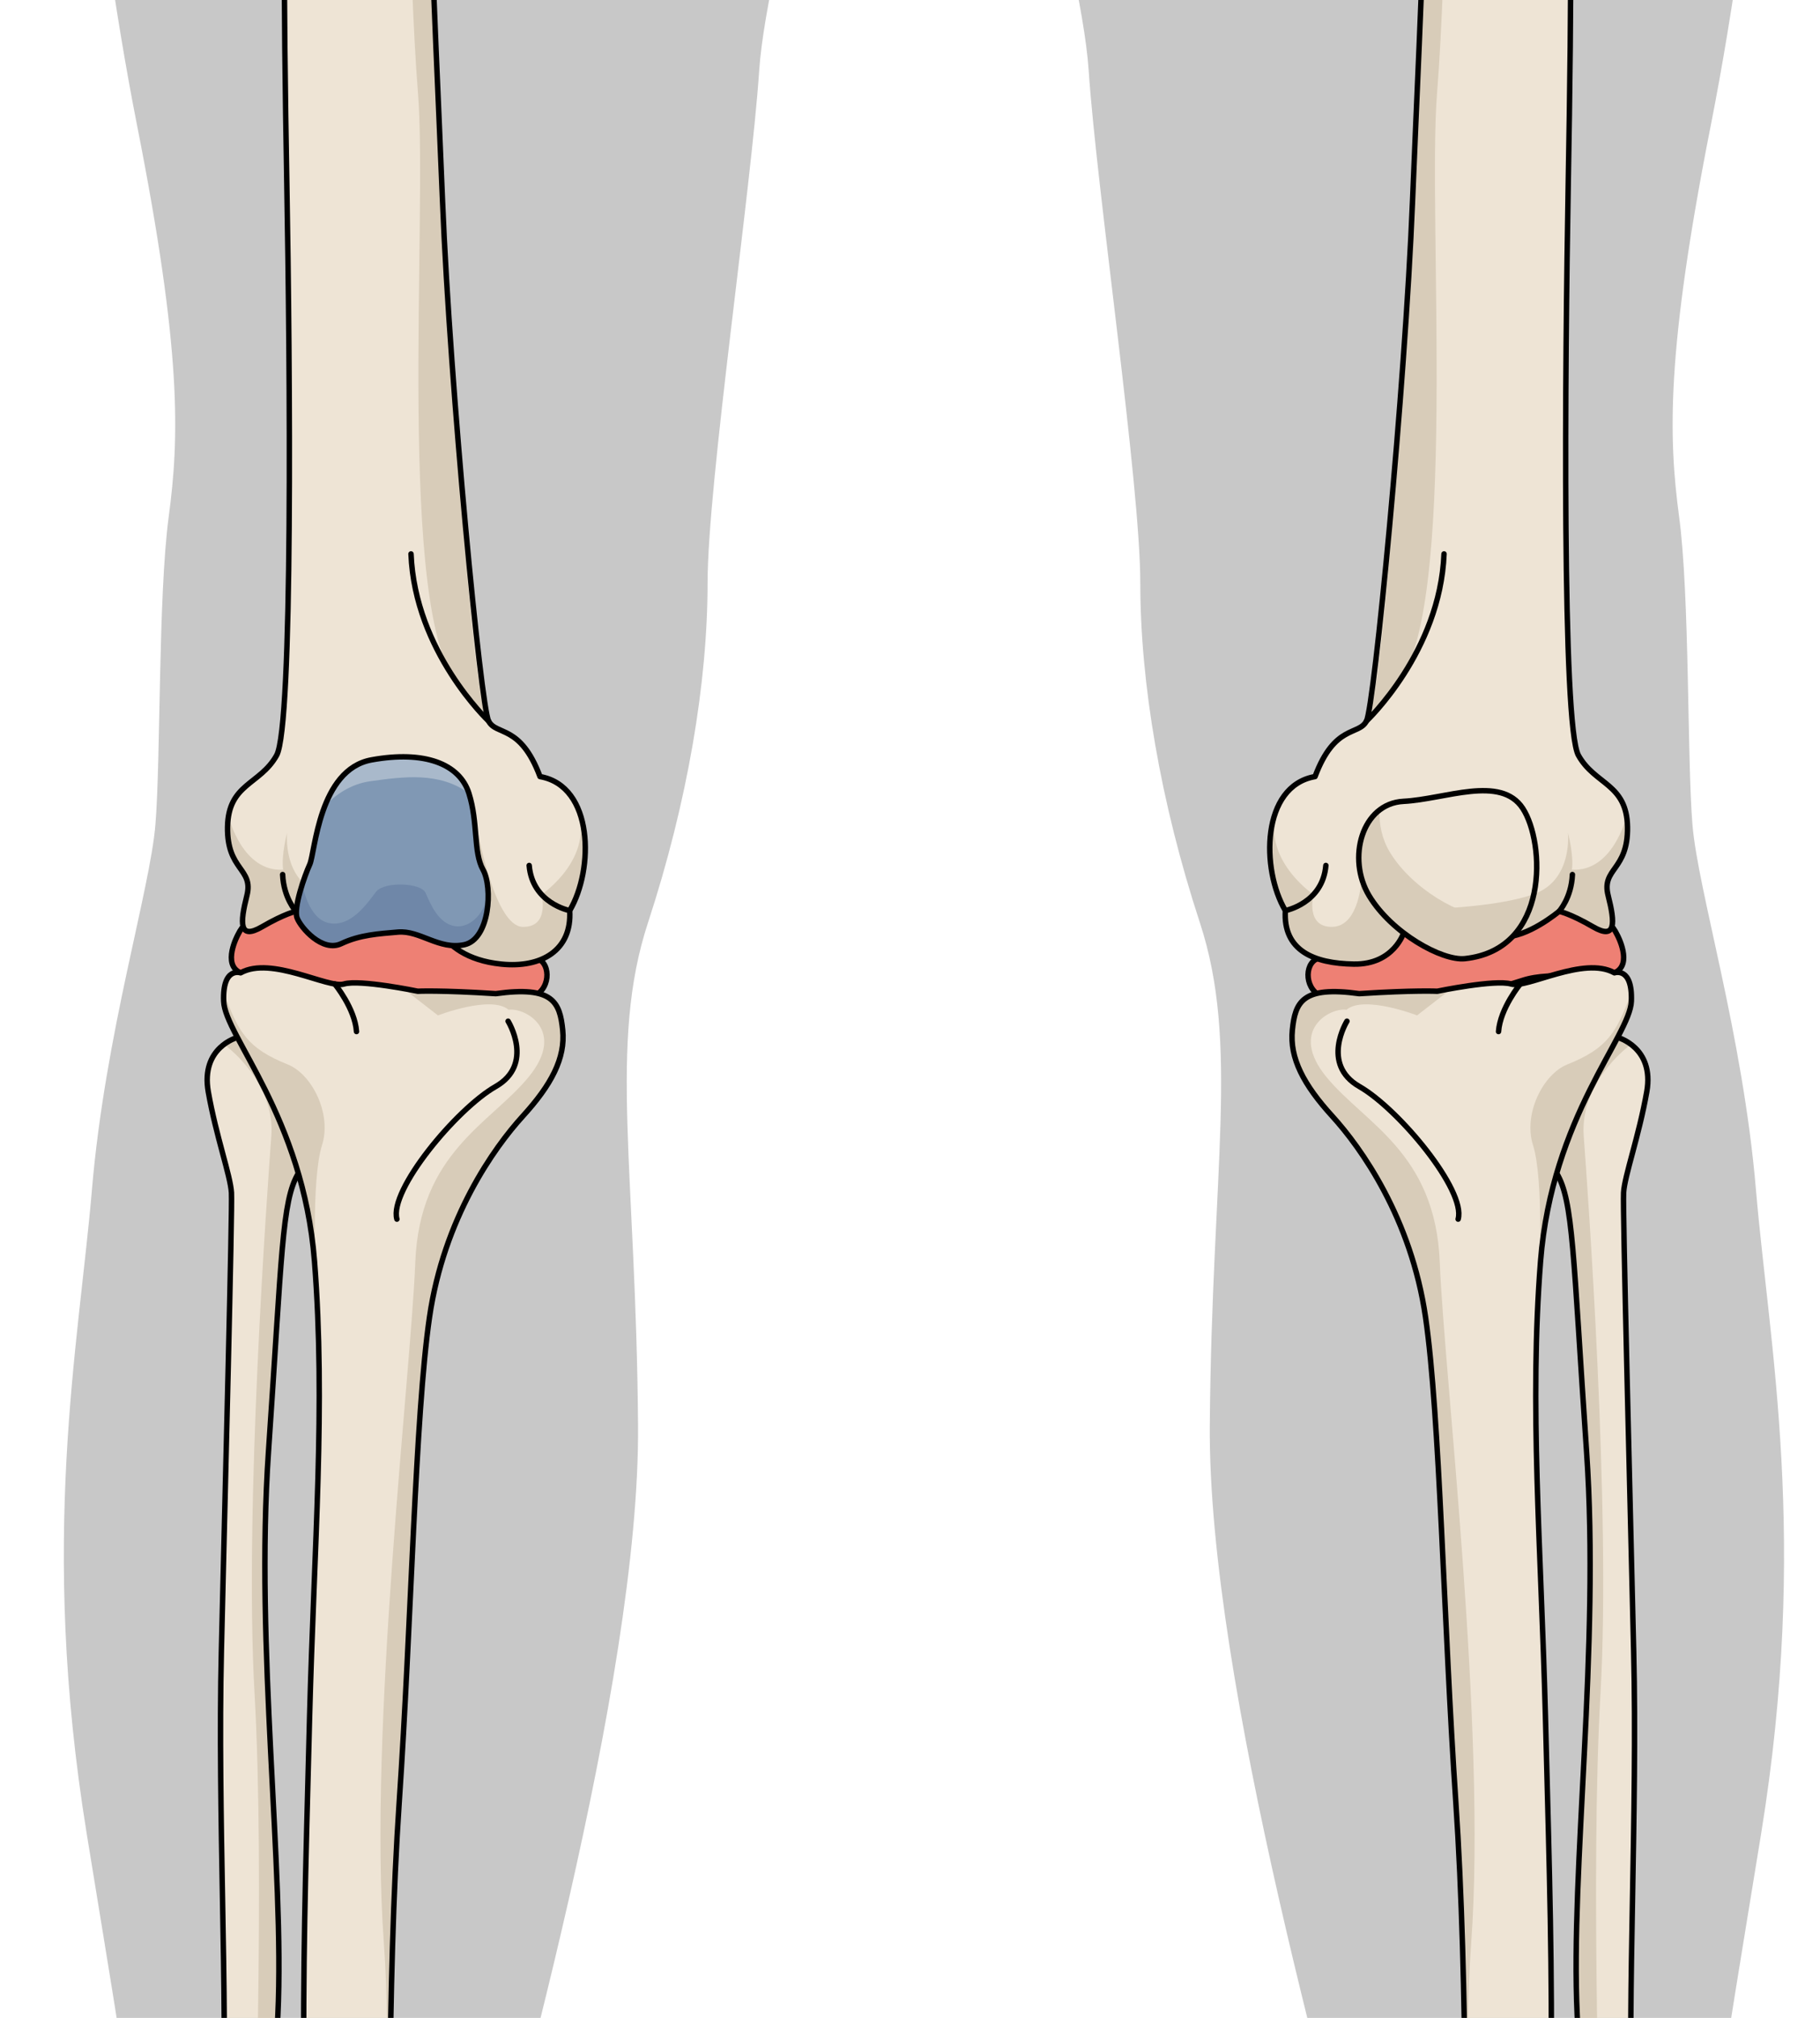 <?xml version="1.0" encoding="utf-8"?>
<!-- Generator: Adobe Illustrator 25.2.1, SVG Export Plug-In . SVG Version: 6.00 Build 0)  -->
<svg version="1.1" id="Camada_1" xmlns="http://www.w3.org/2000/svg" xmlns:xlink="http://www.w3.org/1999/xlink" x="0px" y="0px"
	 width="334.564px" height="370.814px" viewBox="0 0 334.564 370.814" enable-background="new 0 0 334.564 370.814"
	 xml:space="preserve">
<g>
	<defs>
		<rect id="SVGID_1_" width="334.564" height="370.814"/>
	</defs>
	<clipPath id="SVGID_2_">
		<use xlink:href="#SVGID_1_"  overflow="visible"/>
	</clipPath>
	<g clip-path="url(#SVGID_2_)">
		<path fill="#C8C8C8" d="M338.118,548.852c-7.668-3.285-9.49-4.621-13.875-12.409c-4.377-7.792-7.783-19.467-8.271-28.234
			c-0.488-8.76,0-17.521-4.381-46.241c-4.381-28.718,3.408-71.066,12.164-125.091c8.768-54.029,1.463-89.561-0.967-118.278
			c-2.436-28.715-10.709-55-11.68-67.172c-0.978-12.168-0.488-41.856-2.44-56.461c-1.949-14.604-2.429-30.178,5.842-72.037
			c8.271-41.861,14.605-105.134,13.146-142.127c-1.272-32.127-9.146-58.75-16.296-92.931H28.324
			c-7.15,34.181-15.024,60.804-16.296,92.931c-1.46,36.993,4.875,100.266,13.145,142.127c8.274,41.859,7.791,57.434,5.838,72.037
			c-1.944,14.604-1.457,44.293-2.434,56.461c-0.974,12.172-9.245,38.457-11.675,67.172c-2.435,28.717-9.739,64.249-0.976,118.278
			c8.758,54.025,16.55,96.373,12.165,125.091c-4.38,28.721-3.893,37.481-4.38,46.241c-0.487,8.767-3.893,20.442-8.269,28.234
			c-4.385,7.788-6.211,9.124-13.875,12.409c-7.666,3.283-8.032,6.939-6.936,12.41c1.096,5.477,8.029,5.113,8.029,5.113
			s4.752,3.652,13.51,1.092c0,0,7.299,4.383,13.143,0c0,0,12.046,5.479,17.52-1.458c0,0,18.25,12.777,27.74-0.729
			c9.497-13.508,8.402-15.33,5.477-23.363c-2.915-8.03-4.38-13.508-1.457-25.192c2.92-11.679,5.842-18.615,2.555-29.931
			c-3.283-11.32-6.203-23.364,3.287-59.142c9.494-35.774,33.218-118.642,32.854-165.738c-0.363-47.089-5.477-70.085,1.827-92.359
			c7.3-22.268,10.954-44.171,10.954-62.42c0-18.255,8.03-72.28,9.489-94.185c1.462-21.908,18.98-76.659,18.612-101.853
			c-0.365-25.187-3.283-32.852-1.092-38.695c2.185-5.832,9.467-5.84,12.764-5.84c3.292,0,10.574,0.009,12.764,5.84
			c2.186,5.843-0.737,13.508-1.1,38.695c-0.364,25.193,17.162,79.944,18.619,101.853c1.46,21.904,9.487,75.93,9.487,94.185
			c0,18.249,3.652,40.151,10.956,62.42c7.3,22.274,2.186,45.271,1.822,92.359c-0.362,47.097,23.367,129.964,32.855,165.738
			c9.494,35.777,6.568,47.821,3.285,59.142c-3.285,11.315-0.361,18.252,2.561,29.931c2.916,11.684,1.455,17.161-1.465,25.192
			c-2.918,8.033-4.012,9.855,5.477,23.363c9.49,13.506,27.743,0.729,27.743,0.729c5.475,6.937,17.52,1.458,17.52,1.458
			c5.846,4.383,13.145,0,13.145,0c8.758,2.561,13.508-1.092,13.508-1.092s6.936,0.364,8.029-5.113
			C346.149,555.791,345.78,552.136,338.118,548.852z"/>
		<g>
			<g>
				<path fill="#EEE4D5" d="M309.583,509.153c0,0,6.658,0.157,6.48,4.563c-0.18,4.407,0.074,10.778,3.517,13.918
					c3.447,3.133,5.576,4.636,4.166,6.303c-1.41,1.667-6.568,3.064-8.121-0.296c-1.555-3.356-2.762-7.518-4.566-10.274
					c-1.799-2.756-4.565-9.172-4.518-11.378C306.597,509.782,306.479,509.022,309.583,509.153z"/>
				<path fill="#D8CCB9" d="M309.583,509.153c0,0,1.385,0.04,2.875,0.491c-0.246-0.021-4.912-0.337-1.938,7.247
					c3.06,7.782,6.176,13.807,6.143,15c-0.039,1.19,3.381,3.731,7.277,0.117c0.365,0.685,0.344,1.297-0.193,1.928
					c-1.41,1.667-6.568,3.064-8.121-0.296c-1.555-3.356-2.762-7.518-4.566-10.274c-1.799-2.756-4.565-9.172-4.518-11.378
					C306.597,509.782,306.479,509.022,309.583,509.153z"/>
				<path fill="none" stroke="#000000" stroke-linecap="round" stroke-linejoin="round" stroke-miterlimit="10" d="M309.583,509.153
					c0,0,6.658,0.157,6.48,4.563c-0.18,4.407,0.074,10.778,3.517,13.918c3.447,3.133,5.576,4.636,4.166,6.303
					c-1.41,1.667-6.568,3.064-8.121-0.296c-1.555-3.356-2.762-7.518-4.566-10.274c-1.799-2.756-4.565-9.172-4.518-11.378
					C306.597,509.782,306.479,509.022,309.583,509.153z"/>
				<path fill="#EEE4D5" d="M276.189,556.638c0,0,6.141,2.473,5.17,6.938c-0.969,4.462-5.127,6.503-7.139,4.99
					c-2.01-1.512-1.359-5.024-3.268-6.772c-1.902-1.752-3.379-4.356-1.002-5.319C272.324,555.506,273.266,555.815,276.189,556.638z"
					/>
				<path fill="#D8CCB9" d="M275.105,556.339l0.738,1.093c0,0-5.271,0.067-2.973,3.148s2.316,4.698,3.621,5.887
					c0.982,0.9,2.881,0.191,3.75-0.21c-1.662,2.528-4.477,3.476-6.021,2.31c-2.01-1.512-1.359-5.024-3.268-6.772
					c-1.902-1.752-3.379-4.356-1.002-5.319C272.004,555.639,272.984,555.756,275.105,556.339z"/>
				<path fill="none" stroke="#000000" stroke-linecap="round" stroke-linejoin="round" stroke-miterlimit="10" d="M276.189,556.638
					c0,0,6.141,2.473,5.17,6.938c-0.969,4.462-5.127,6.503-7.139,4.99c-2.01-1.512-1.359-5.024-3.268-6.772
					c-1.902-1.752-3.379-4.356-1.002-5.319C272.324,555.506,273.266,555.815,276.189,556.638z"/>
				<path fill="#EEE4D5" d="M302.518,497.632c0,0,7.812,6.439,7.211,10.699c-0.605,4.263-7.551,4.839-8.908,2.271
					c-1.363-2.564-2.853-12.492-1.762-14.309C300.149,494.479,302.518,497.632,302.518,497.632z"/>
				<path fill="#D8CCB9" d="M302.518,497.632c0,0,0.48,0.398,1.203,1.061l0.031,0.283c0,0-5.31,3.06-1.623,8.081
					c3.371,4.593,6.846,0.292,7.43-0.493c0.174,0.612,0.242,1.213,0.17,1.767c-0.605,4.263-7.551,4.839-8.908,2.271
					c-1.363-2.564-2.853-12.492-1.762-14.309C300.149,494.479,302.518,497.632,302.518,497.632z"/>
				<path fill="none" stroke="#000000" stroke-linecap="round" stroke-linejoin="round" stroke-miterlimit="10" d="M302.518,497.632
					c0,0,7.812,6.439,7.211,10.699c-0.605,4.263-7.551,4.839-8.908,2.271c-1.363-2.564-2.853-12.492-1.762-14.309
					C300.149,494.479,302.518,497.632,302.518,497.632z"/>
				<path fill="#EEE4D5" d="M298.308,495.306c0,0,1.828,13.917,1.236,14.924c-0.584,1.008-7.713,1.621-9.084-2.201
					c-1.369-3.824-2.227-8.348-0.998-11.991C290.692,492.396,298.308,495.306,298.308,495.306z"/>
				<path fill="#D8CCB9" d="M291.286,504.848c2.055,4.102,8.223,1.872,8.262,1.858c0.139,1.827,0.17,3.229-0.004,3.523
					c-0.584,1.008-7.713,1.621-9.084-2.201c-1.369-3.824-2.227-8.348-0.998-11.991c0.129-0.367,0.326-0.651,0.564-0.896l3.527,0.621
					C293.554,495.763,289.226,500.726,291.286,504.848z"/>
				<path fill="none" stroke="#000000" stroke-linecap="round" stroke-linejoin="round" stroke-miterlimit="10" d="M298.308,495.306
					c0,0,1.828,13.917,1.236,14.924c-0.584,1.008-7.713,1.621-9.084-2.201c-1.369-3.824-2.227-8.348-0.998-11.991
					C290.692,492.396,298.308,495.306,298.308,495.306z"/>
				<path fill="#EEE4D5" d="M288.478,495.925c0,0,2.375,12.729,1.152,13.883c-1.225,1.156-8.442,1.85-11.485,0.953
					c-3.045-0.895-4.609-9.381-4.531-11.877C273.695,496.388,287.293,494.336,288.478,495.925z"/>
				<path fill="#D8CCB9" d="M274.428,497.84l0.496-0.294c1.855-0.97,5.357-1.738,8.348-2.042l-0.441,2.286
					c0,0-6.809,3.309-3.658,8.574c3.146,5.263,10.493-0.873,10.493-0.873l0.223,0.359c0.156,1.982,0.139,3.583-0.258,3.957
					c-1.225,1.156-8.442,1.85-11.485,0.953c-3.045-0.895-4.609-9.381-4.531-11.877c0,0,0.006-0.02,0.01-0.031l0.789-1.005
					C274.416,497.847,274.42,497.841,274.428,497.84z"/>
				<path fill="none" stroke="#000000" stroke-linecap="round" stroke-linejoin="round" stroke-miterlimit="10" d="M288.478,495.925
					c0,0,2.375,12.729,1.152,13.883c-1.225,1.156-8.442,1.85-11.485,0.953c-3.045-0.895-4.609-9.381-4.531-11.877
					C273.695,496.388,287.293,494.336,288.478,495.925z"/>
				<path fill="#EEE4D5" d="M273.791,503.13c0,0,5.137,6.706,3.287,9.731c-1.861,3.024-9.107,6.789-11.15,2.935
					c-2.047-3.85-1.859-12,0.344-13.142C268.471,501.51,273.791,503.13,273.791,503.13z"/>
				<path fill="#D8CCB9" d="M265.928,515.796c-2.047-3.85-1.859-12,0.344-13.142c1.027-0.534,2.726-0.465,4.254-0.236l1.635,1.218
					c0,0-8.332,3.337-5.838,8.401c2.498,5.073,10.562,0.764,10.623-2.075c0.14,0.059,0.27,0.118,0.41,0.177
					c0.205,1.024,0.17,1.981-0.277,2.723C275.217,515.886,267.971,519.65,265.928,515.796z"/>
				<path fill="none" stroke="#000000" stroke-linecap="round" stroke-linejoin="round" stroke-miterlimit="10" d="M273.791,503.13
					c0,0,5.137,6.706,3.287,9.731c-1.861,3.024-9.107,6.789-11.15,2.935c-2.047-3.85-1.859-12,0.344-13.142
					C268.471,501.51,273.791,503.13,273.791,503.13z"/>
				<path fill="#EE8074" d="M295.507,468.082c0,0,5.451,3.835,1.416,7.137c-4.033,3.306-13.251,0.814-17.403,1.444
					c-4.154,0.635-7.225,6.347-10.369,6.51c-3.143,0.167-4.67-2.3-5.725-6.728C261.221,467.174,287,463.265,295.507,468.082z"/>
				<path fill="#DB7168" d="M279.221,466.359l-0.238,3.812c0,0-12.939,1.399-10.715,7.418c0.9,2.413,2.791,3.236,4.738,3.364
					c-1.322,1.178-2.586,2.153-3.855,2.219c-3.143,0.167-4.67-2.3-5.725-6.728C262.133,471.022,270.42,467.435,279.221,466.359z"/>
				<path fill="none" stroke="#000000" stroke-linecap="round" stroke-linejoin="round" stroke-miterlimit="10" d="M295.507,468.082
					c0,0,5.451,3.835,1.416,7.137c-4.033,3.306-13.251,0.814-17.403,1.444c-4.154,0.635-7.225,6.347-10.369,6.51
					c-3.143,0.167-4.67-2.3-5.725-6.728C261.221,467.174,287,463.265,295.507,468.082z"/>
				<path fill="#EEE4D5" d="M297.792,496.013c0,0-5.502-1.653-7.232,0.599c-1.729,2.255-4.132,1.974-7.118,1.265
					c-2.979-0.711-5.115,2.438-7.094,3.94c-1.98,1.504-8.027,3.635-12.361,1.027c-4.334-2.611-3.352-2.307,0.217-8.92
					c3.566-6.616,23.946-9.073,24.325-9.107c0.383-0.027,8.949,2.801,9.066,3.077c0.117,0.28,0.723,8.756,0.723,8.756"/>
				<path fill="#D8CCB9" d="M264.203,493.924c0.084-0.156,0.188-0.308,0.289-0.46l4.75-0.749c0,0-7.463,7.603,0.045,8.168
					c7.508,0.568,7.055-4.384,12.307-4.668c5.254-0.278,8.112-0.269,10.429-1.44c2.314-1.17,0.836-6.866-1.422-8.772
					c0.924,0.049,1.783,0.145,2.627,0.26c2.18,0.732,4.305,1.496,4.367,1.631c0.117,0.28,0.723,8.756,0.723,8.756l-0.525-0.637
					c0,0-5.502-1.653-7.232,0.599c-1.729,2.255-4.132,1.974-7.118,1.265c-2.979-0.711-5.115,2.438-7.094,3.94
					c-1.98,1.504-8.027,3.635-12.361,1.027C259.652,500.232,260.635,500.537,264.203,493.924z"/>
				<path fill="none" stroke="#000000" stroke-linecap="round" stroke-linejoin="round" stroke-miterlimit="10" d="M297.792,496.013
					c0,0-5.502-1.653-7.232,0.599c-1.729,2.255-4.132,1.974-7.118,1.265c-2.979-0.711-5.115,2.438-7.094,3.94
					c-1.98,1.504-8.027,3.635-12.361,1.027c-4.334-2.611-3.352-2.307,0.217-8.92c3.566-6.616,23.946-9.073,24.325-9.107
					c0.383-0.027,8.949,2.801,9.066,3.077c0.117,0.28,0.723,8.756,0.723,8.756"/>
				<path fill="#EEE4D5" d="M296.366,475.613c0,0,2.041,2.45,1.918,5.619c-0.119,3.172,1.812,5.689,3.334,7.858
					c1.52,2.172,5.797,9.858,0.828,9.987c-4.969,0.122-8.002-11.018-11.666-10.234c-3.669,0.786-7.712,1.791-10.179,0.847
					c-2.469-0.945-4.617-1.464-7.283-0.176c-2.676,1.289-9.297,9.113-11.137,6.589c-1.836-2.53,2.287-9.532,6.254-12.946
					C272.406,479.741,286.928,469.374,296.366,475.613z"/>
				<path fill="#D8CCB9" d="M290.78,488.844c-3.669,0.786-7.712,1.791-10.179,0.847c-2.469-0.945-4.617-1.464-7.283-0.176
					c-2.676,1.289-9.297,9.113-11.137,6.589c-1.836-2.53,2.287-9.532,6.254-12.946c0.93-0.793,2.428-1.964,4.297-3.215l1.15,0.215
					c0,0-5.43,4.659,2.076,5.702c7.506,1.045,11.376-0.76,15.249-0.258c3.873,0.498,5.607,11.414,12.145,7.706
					c0.199-0.01,0.365-0.008,0.555-0.01c1.147,2.757,1.6,5.7-1.461,5.78C297.478,499.2,294.444,488.06,290.78,488.844z"/>
				<path fill="none" stroke="#000000" stroke-linecap="round" stroke-linejoin="round" stroke-miterlimit="10" d="M296.366,475.613
					c0,0,2.041,2.45,1.918,5.619c-0.119,3.172,1.812,5.689,3.334,7.858c1.52,2.172,5.797,9.858,0.828,9.987
					c-4.969,0.122-8.002-11.018-11.666-10.234c-3.669,0.786-7.712,1.791-10.179,0.847c-2.469-0.945-4.617-1.464-7.283-0.176
					c-2.676,1.289-9.297,9.113-11.137,6.589c-1.836-2.53,2.287-9.532,6.254-12.946C272.406,479.741,286.928,469.374,296.366,475.613
					z"/>
				<path fill="#EEE4D5" d="M274.404,513.857c0,0,5.822,0.958,5.158,4.352c-0.658,3.4-2.691,16.426-1.438,18.43
					c1.254,2.007,2.764,4.247,1.09,5.568c-1.678,1.323-3.4-0.229-7.902-0.318c-4.502-0.091-6.043,2.301-7.273,0.552
					c-1.232-1.752,1.572-2.856,1.762-5.858c0.184-2.997-0.744-10.688-1.115-15.13C264.318,517.01,263.045,514.187,274.404,513.857z"
					/>
				<path fill="#D8CCB9" d="M264.039,542.44c-1.232-1.752,1.572-2.856,1.762-5.858c0.184-2.997-0.744-10.688-1.115-15.13
					c-0.367-4.442-1.641-7.266,9.719-7.595c0,0,0.957,0.16,2.041,0.569c0,0-10.319-1.104-9.49,5.24
					c0.832,6.347,6.039,14.022,2.844,16.796c-3.195,2.767-5.455,5.66,10.131,4.111c-0.018,0.241-0.039,0.459-0.061,0.69
					c-0.105,0.345-0.309,0.666-0.654,0.942c-1.678,1.323-3.4-0.229-7.902-0.318C266.81,541.798,265.27,544.189,264.039,542.44z"/>
				<path fill="none" stroke="#000000" stroke-linecap="round" stroke-linejoin="round" stroke-miterlimit="10" d="M274.404,513.857
					c0,0,5.822,0.958,5.158,4.352c-0.658,3.4-2.691,16.426-1.438,18.43c1.254,2.007,2.764,4.247,1.09,5.568
					c-1.678,1.323-3.4-0.229-7.902-0.318c-4.502-0.091-6.043,2.301-7.273,0.552c-1.232-1.752,1.572-2.856,1.762-5.858
					c0.184-2.997-0.744-10.688-1.115-15.13C264.318,517.01,263.045,514.187,274.404,513.857z"/>
				<path fill="#EEE4D5" d="M285.139,509.364c2.349,0.018,5.403-0.418,4.989,6.427c-0.416,6.846-2.784,9.695-1.088,13.514
					c1.695,3.82,5.785,9.367,3.092,10.62c-2.697,1.251-2.223-1.023-4.802,0.22c-2.58,1.244-4.373,1.496-5.117-0.5
					c-0.742-1.997,0.247-6.632-0.186-11.88C281.59,522.519,270.902,509.266,285.139,509.364z"/>
				<path fill="#D8CCB9" d="M284.582,509.377c-0.938,0.377-6.123,2.648-4.73,6.5c1.533,4.234,5.188,7.449,4.621,12.025
					c-0.564,4.572-3.752,13.64,8.46,11.081c-0.119,0.406-0.363,0.738-0.801,0.941c-2.697,1.251-2.223-1.023-4.802,0.22
					c-2.58,1.244-4.373,1.496-5.117-0.5c-0.742-1.997,0.247-6.632-0.186-11.88C281.594,522.588,271.209,509.636,284.582,509.377z"/>
				<path fill="none" stroke="#000000" stroke-linecap="round" stroke-linejoin="round" stroke-miterlimit="10" d="M285.139,509.364
					c2.351-0.024,5.403-0.418,4.989,6.427c-0.416,6.846-2.784,9.695-1.088,13.514c1.695,3.82,5.785,9.367,3.092,10.62
					c-2.697,1.251-2.223-1.023-4.802,0.22c-2.58,1.244-4.373,1.496-5.117-0.5c-0.742-1.997,0.247-6.632-0.186-11.88
					C281.59,522.519,270.922,509.517,285.139,509.364z"/>
				<path fill="#EEE4D5" d="M295.134,509.322c0,0,5.008-0.998,5.664,4.692c0.656,5.695-0.852,10.598,0.666,15.703
					c1.516,5.104,4.182,6.498,2.916,8.864c-1.256,2.362-6.875,3.732-8.201,2.038c-1.322-1.701-1.277-7.711-1.897-11.92
					c-0.623-4.214-3.275-11.935-3.264-14.584C291.03,511.466,289.608,509.55,295.134,509.322z"/>
				<path fill="#D8CCB9" d="M296.179,540.62c-1.322-1.701-1.277-7.711-1.897-11.92c-0.623-4.214-3.275-11.935-3.264-14.584
					c0.012-2.65-1.41-4.566,4.115-4.794c0,0,0.303-0.062,0.773-0.071c-0.014,0.007-4.965,1.054-2.68,7.598
					c2.289,6.552,4.17,10.664,3.289,14.587c-0.877,3.924,0.471,9.776,7.863,7.146C303.124,540.944,297.505,542.313,296.179,540.62z"
					/>
				<path fill="none" stroke="#000000" stroke-linecap="round" stroke-linejoin="round" stroke-miterlimit="10" d="M295.134,509.322
					c0,0,5.008-0.998,5.664,4.692c0.656,5.695-0.852,10.598,0.666,15.703c1.516,5.104,4.182,6.498,2.916,8.864
					c-1.256,2.362-6.875,3.732-8.201,2.038c-1.322-1.701-1.277-7.711-1.897-11.92c-0.623-4.214-3.275-11.935-3.264-14.584
					C291.03,511.466,288.899,510.194,295.134,509.322z"/>
				<path fill="#EEE4D5" d="M305.874,509.719c0,0,4.264-0.481,3.914,7.36c-0.35,7.843,1.16,11.785,2.705,15.015
					c1.541,3.232,2.094,6.595-1.439,6.796c-3.535,0.204-4.969-0.646-6.109-8.881c-1.135-8.236-3.258-10.658-3.973-12.721
					C300.259,515.222,299.581,509.92,305.874,509.719z"/>
				<path fill="#D8CCB9" d="M305.62,509.741l0.721-0.004h0.002c0,0-5.723,2.411-3.824,6.391c1.898,3.98,4.623,8.845,4.402,13.287
					c-0.221,4.442,1.156,9.758,6.76,7.007c-0.051,1.377-0.771,2.362-2.627,2.468c-3.535,0.204-4.969-0.646-6.109-8.881
					c-1.135-8.236-3.258-10.658-3.973-12.721C300.271,515.252,299.614,510.08,305.62,509.741z"/>
				<path fill="none" stroke="#000000" stroke-linecap="round" stroke-linejoin="round" stroke-miterlimit="10" d="M305.874,509.719
					c0,0,4.264-0.481,3.914,7.36c-0.35,7.843,1.16,11.785,2.705,15.015c1.541,3.232,2.094,6.595-1.439,6.796
					c-3.535,0.204-4.969-0.646-6.109-8.881c-1.135-8.236-3.258-10.658-3.973-12.721C300.259,515.222,299.581,509.92,305.874,509.719
					z"/>
				<path fill="#EEE4D5" d="M321.003,534.212c0,0,3.002-3.113,5.258-0.18c2.25,2.926,3.35,7.656,4.895,8.316
					c1.545,0.659,1.021,1.562-0.941,2.871c-1.969,1.305-3.855-0.121-5.111-2.072c-1.252-1.947-2.703-2.438-4.457-3.274
					C318.893,539.036,318.11,536.808,321.003,534.212z"/>
				<path fill="#D8CCB9" d="M321.003,534.212c0,0,0.072-0.076,0.197-0.185c-0.002,0.002-2.228,3.272,0.631,4.281
					c2.858,1.009,4.398,1.762,4.674,3.159c0.273,1.397,1.793,4.255,5.457,1.494c0.324,0.583-0.328,1.312-1.748,2.259
					c-1.969,1.305-3.855-0.121-5.111-2.072c-1.252-1.947-2.703-2.438-4.457-3.274C318.893,539.036,318.11,536.808,321.003,534.212z"
					/>
				<path fill="none" stroke="#000000" stroke-linecap="round" stroke-linejoin="round" stroke-miterlimit="10" d="M321.003,534.212
					c0,0,3.002-3.113,5.258-0.18c2.25,2.926,3.35,7.656,4.895,8.316c1.545,0.659,1.021,1.562-0.941,2.871
					c-1.969,1.305-3.855-0.121-5.111-2.072c-1.252-1.947-2.703-2.438-4.457-3.274C318.893,539.036,318.11,536.808,321.003,534.212z"
					/>
				<path fill="#EEE4D5" d="M311.163,537.696c0,0,3.869-2.003,5.549,1.993c1.674,3.998,1.475,5.243,3.055,6.483
					c1.576,1.247,1.775,2.291,0.199,3.528c-1.574,1.238-4.314,1.172-5.49-1.331c-1.174-2.502-2.672-3.337-4.414-5.554
					C308.317,540.6,308.911,538.806,311.163,537.696z"/>
				<path fill="#D8CCB9" d="M310.759,537.938c-0.223,0.378-1.277,2.479,0.695,4.54c2.176,2.268,3.375,2.404,4.107,4.056
					c0.73,1.647,1.807,3.803,5.428,1.175c0.176,0.651-0.129,1.291-1.023,1.993c-1.574,1.238-4.314,1.172-5.49-1.331
					c-1.174-2.502-2.672-3.337-4.414-5.554C308.435,540.749,308.864,539.056,310.759,537.938z"/>
				<path fill="none" stroke="#000000" stroke-linecap="round" stroke-linejoin="round" stroke-miterlimit="10" d="M311.163,537.696
					c0,0,3.869-2.003,5.549,1.993c1.674,3.998,1.475,5.243,3.055,6.483c1.576,1.247,1.775,2.291,0.199,3.528
					c-1.574,1.238-4.314,1.172-5.49-1.331c-1.174-2.502-2.672-3.337-4.414-5.554C308.317,540.6,308.911,538.806,311.163,537.696z"/>
				<path fill="#EEE4D5" d="M300.171,540.083c0,0,3.006-2.892,4.621,0.773c1.609,3.657,5.102,9.853,6.547,11.178
					c1.445,1.328,1.107,4.939-1.539,5.21c-2.65,0.274-4.184-5.045-5.215-7.892c-1.029-2.85-2.547-2.508-4.697-4.191
					C297.733,543.473,297.632,542.125,300.171,540.083z"/>
				<path fill="#D8CCB9" d="M300.952,544.221c2.363,1.817,6.129,3.98,6.248,6.864c0.117,2.883,1.207,5.753,4.932,3.759
					c-0.184,1.179-0.934,2.256-2.332,2.399c-2.65,0.274-4.184-5.045-5.215-7.892c-1.029-2.85-2.547-2.508-4.697-4.191
					c-2.154-1.688-2.256-3.035,0.283-5.077C300.171,540.083,298.591,542.402,300.952,544.221z"/>
				<path fill="none" stroke="#000000" stroke-linecap="round" stroke-linejoin="round" stroke-miterlimit="10" d="M300.171,540.083
					c0,0,3.006-2.892,4.621,0.773c1.609,3.657,5.102,9.853,6.547,11.178c1.445,1.328,1.107,4.939-1.539,5.21
					c-2.65,0.274-4.184-5.045-5.215-7.892c-1.029-2.85-2.547-2.508-4.697-4.191C297.733,543.473,297.632,542.125,300.171,540.083z"
					/>
				<path fill="#EEE4D5" d="M289.556,539.587c0,0,3.844-0.74,3.734,2.854c-0.113,3.588,1.35,6.885,3.277,9.089
					c1.928,2.198,3.678,3.687,1.807,5.501c-1.869,1.81-5.706,3.463-6.99-0.284c-1.291-3.747-1.346-6.071-3.18-8.691
					C286.367,545.433,283.133,541.486,289.556,539.587z"/>
				<path fill="#D8CCB9" d="M291.384,556.746c-1.291-3.747-1.346-6.071-3.18-8.691c-1.663-2.373-4.45-5.833-0.191-7.876
					c-0.176,0.238-1.288,1.976,0.316,5.007c1.728,3.271,4.746,6.579,4.623,9.139c-0.127,2.558,3.072,3.848,6.191,1.432
					c-0.08,0.414-0.316,0.835-0.77,1.274C296.505,558.84,292.668,560.493,291.384,556.746z"/>
				<path fill="none" stroke="#000000" stroke-linecap="round" stroke-linejoin="round" stroke-miterlimit="10" d="M289.556,539.587
					c0,0,3.844-0.74,3.734,2.854c-0.113,3.588,1.35,6.885,3.277,9.089c1.928,2.198,3.678,3.687,1.807,5.501
					c-1.869,1.81-5.706,3.463-6.99-0.284c-1.291-3.747-1.346-6.071-3.18-8.691C286.367,545.433,283.133,541.486,289.556,539.587z"/>
				<path fill="#EEE4D5" d="M278.381,541.057c0,0,2.121,0.025,1.178,3.816c-0.943,3.796-0.754,4.409-0.129,6.44
					c0.629,2.03,1.711,3.24-2.016,4.93c-3.723,1.69-2.674,2.51-4.637,3.588c-1.967,1.078-3.535,0.623-4.752-3.785
					c-1.213-4.408-0.137-5.547-1.91-7.898c-1.772-2.35-3.523-2.5,0.836-4.679C271.309,541.292,274.585,540.669,278.381,541.057z"/>
				<path fill="#D8CCB9" d="M266.951,543.469c1.555-0.775,2.969-1.346,4.322-1.755l0.006,0.084c0,0-4.486,2.846-2.291,5.192
					c2.189,2.353,1.869,5.626,1.369,8.314c-0.5,2.68,2.873,2.955,8.363,0.131c0.039,0.015,0.07,0.027,0.109,0.04
					c-0.371,0.25-0.829,0.505-1.416,0.768c-3.723,1.69-2.674,2.51-4.637,3.588c-1.967,1.078-3.535,0.623-4.752-3.785
					c-1.213-4.408-0.137-5.547-1.91-7.898C264.344,545.798,262.592,545.647,266.951,543.469z"/>
				<path fill="none" stroke="#000000" stroke-linecap="round" stroke-linejoin="round" stroke-miterlimit="10" d="M278.381,541.057
					c0,0,2.121,0.025,1.178,3.816c-0.943,3.796-0.754,4.409-0.129,6.44c0.629,2.03,1.711,3.24-2.016,4.93
					c-3.723,1.69-2.674,2.51-4.637,3.588c-1.967,1.078-3.535,0.623-4.752-3.785c-1.213-4.408-0.137-5.547-1.91-7.898
					c-1.772-2.35-3.523-2.5,0.836-4.679C271.309,541.292,274.585,540.669,278.381,541.057z"/>
				<path fill="#EEE4D5" d="M296.595,557.569c0,0,3.75-1.391,4.947,2.982c1.191,4.37,0.277,6.782-1.387,6.904
					c-1.666,0.118-4.385-3.845-5.355-5.156C293.835,560.987,293.479,558.999,296.595,557.569z"/>
				<path fill="#D8CCB9" d="M296.595,557.569c0,0,0.105-0.037,0.266-0.077l0,0c0,0-2.279,1.452,0.139,4.795
					c2.419,3.34,3.059,3.851,4.975,3.029c-0.25,1.344-0.926,2.069-1.818,2.14c-1.666,0.118-4.385-3.845-5.355-5.156
					C293.835,560.987,293.479,558.999,296.595,557.569z"/>
				<path fill="none" stroke="#000000" stroke-linecap="round" stroke-linejoin="round" stroke-miterlimit="10" d="M296.595,557.569
					c0,0,3.75-1.391,4.947,2.982c1.191,4.37,0.277,6.782-1.387,6.904c-1.666,0.118-4.385-3.845-5.355-5.156
					C293.835,560.987,293.479,558.999,296.595,557.569z"/>
				<path fill="#EEE4D5" d="M310.304,556.38c0,0,2.857-1.172,3.908,1.732c1.055,2.906,0.914,7.062-0.709,7.1
					c-1.629,0.042-4.33-3.428-5.008-5.033C307.821,558.577,308.151,557.089,310.304,556.38z"/>
				<path fill="#D8CCB9" d="M310.304,556.38c0,0,0.17-0.072,0.438-0.13c0,0-2.449,1.53-0.346,4.386
					c1.26,1.713,2.219,3.629,4.426,2.412c-0.143,1.248-0.572,2.149-1.318,2.164c-1.629,0.042-4.33-3.428-5.008-5.033
					C307.821,558.577,308.151,557.089,310.304,556.38z"/>
				<path fill="none" stroke="#000000" stroke-linecap="round" stroke-linejoin="round" stroke-miterlimit="10" d="M310.304,556.38
					c0,0,2.857-1.172,3.908,1.732c1.055,2.906,0.914,7.062-0.709,7.1c-1.629,0.042-4.33-3.428-5.008-5.033
					C307.821,558.577,308.151,557.089,310.304,556.38z"/>
				<path fill="#EEE4D5" d="M319.667,549.059c0,0,2.033-1.881,5.182,2.333c3.146,4.207,1.678,4.949,1.018,5.329
					c-0.656,0.382-4.73-1.593-6.322-2.767C317.956,552.784,317.413,550.546,319.667,549.059z"/>
				<path fill="#D8CCB9" d="M319.183,549.457c-0.016,0.3,0.254,2.386,1.707,3.603c1.492,1.245,3.293,2.806,5.84,1.767
					c0.275,1.28-0.451,1.659-0.863,1.895c-0.656,0.382-4.73-1.593-6.322-2.767C318.085,552.882,317.538,550.919,319.183,549.457z"/>
				<path fill="none" stroke="#000000" stroke-linecap="round" stroke-linejoin="round" stroke-miterlimit="10" d="M319.667,549.059
					c0,0,2.033-1.881,5.182,2.333c3.146,4.207,1.678,4.949,1.018,5.329c-0.656,0.382-4.73-1.593-6.322-2.767
					C317.956,552.784,317.413,550.546,319.667,549.059z"/>
				<path fill="#EEE4D5" d="M330.044,544.574c0,0,2.17-1.65,3.219,0.566c1.055,2.22,1.883,4.042,0.77,4.625
					c-1.114,0.585-4.408-1.433-4.896-2.271C328.646,546.666,328.04,546.01,330.044,544.574z"/>
				<path fill="#D8CCB9" d="M330.044,544.574c0,0,0.072-0.055,0.193-0.126c-0.012,0.01-1.258,1.422,0.477,2.857
					c1.094,0.898,2.662,0.76,3.684,0.524c0.271,0.922,0.25,1.618-0.365,1.936c-1.114,0.585-4.408-1.433-4.896-2.271
					C328.646,546.666,328.04,546.01,330.044,544.574z"/>
				<path fill="none" stroke="#000000" stroke-linecap="round" stroke-linejoin="round" stroke-miterlimit="10" d="M330.044,544.574
					c0,0,2.17-1.65,3.219,0.566c1.055,2.22,1.883,4.042,0.77,4.625c-1.114,0.585-4.408-1.433-4.896-2.271
					C328.646,546.666,328.04,546.01,330.044,544.574z"/>
			</g>
			<g>
				<path fill="#EEE4D5" d="M297.36,190.641c0,0,6.803,1.788,5.361,9.976c-1.44,8.185-4.086,15.439-4.262,18.556
					c-0.176,3.118,1.148,54.517,1.852,84.25c0.707,29.73-1.205,64.847-0.256,84.213c0.953,19.369,1.398,54.152,4.463,65.278
					c3.065,11.123,7.975,22.425,3.875,25.493c-4.092,3.073-12.434-4.334-14.752-8.462c-2.316-4.126-5.775-18.553-2.779-25.007
					c2.994-6.456,0.322-47.674-0.936-74.67c-1.258-26.994,4.215-67.371,1.723-103.574c-2.492-36.202-2.436-45.993-5.483-51.085
					c-3.053-5.096-1.478-15.571-1.478-15.571L297.36,190.641z"/>
				<path fill="#D8CCB9" d="M290.862,444.938c2.994-6.456,0.322-47.674-0.936-74.67c-1.258-26.994,4.215-67.371,1.723-103.574
					c-2.492-36.202-2.436-45.993-5.483-51.085c-3.053-5.096-1.478-15.571-1.478-15.571l12.673-9.396c0,0,1.135,0.306,2.371,1.211
					l-0.617,0.633c0,0-8.693,6.586-7.986,16.263c0.715,9.677,5.008,68.523,3.092,102.303c-1.912,33.781,0.049,87.618,0.416,108.814
					c0.369,21.196-5.961,38.949-1.201,44.682c4.293,5.162,9.557,9.145,15.809,4.581c1,4.379,1.131,7.797-0.85,9.279
					c-4.092,3.073-12.434-4.334-14.752-8.462C291.325,465.818,287.866,451.392,290.862,444.938z"/>
				<path fill="none" stroke="#000000" stroke-linecap="round" stroke-linejoin="round" stroke-miterlimit="10" d="M297.36,190.641
					c0,0,6.803,1.788,5.361,9.976c-1.44,8.185-4.086,15.439-4.262,18.556c-0.176,3.118,1.148,54.517,1.852,84.25
					c0.707,29.73-1.205,64.847-0.256,84.213c0.953,19.369,1.398,54.152,4.463,65.278c3.065,11.123,7.975,22.425,3.875,25.493
					c-4.092,3.073-12.434-4.334-14.752-8.462c-2.316-4.126-5.775-18.553-2.779-25.007c2.994-6.456,0.322-47.674-0.936-74.67
					c-1.258-26.994,4.215-67.371,1.723-103.574c-2.492-36.202-2.436-45.993-5.483-51.085c-3.053-5.096-1.478-15.571-1.478-15.571
					L297.36,190.641z"/>
				<path fill="#EE8074" d="M297.284,171.791c0,0,2.986,5.472-0.508,6.979c-3.498,1.508-11.331-0.436-16.911,1.396
					c-5.59,1.828-18.057,5.295-23.305,3.295c-5.249-2.002-8.379,0.541-12.443-0.037c-4.062-0.58-4.577-5.576-2.37-7.044
					C243.953,174.913,290.22,156.923,297.284,171.791z"/>
				<path fill="none" stroke="#000000" stroke-linecap="round" stroke-linejoin="round" stroke-miterlimit="10" d="M297.284,171.791
					c0,0,2.986,5.472-0.508,6.979c-3.498,1.508-11.331-0.436-16.911,1.396c-5.59,1.828-18.057,5.295-23.305,3.295
					c-5.249-2.002-8.379,0.541-12.443-0.037c-4.062-0.58-4.577-5.576-2.37-7.044C243.953,174.913,290.22,156.923,297.284,171.791z"
					/>
				<path fill="#EEE4D5" d="M296.776,178.77c0,0,3.346-1.189,3.111,5.221c-0.242,6.413-14.61,21.27-16.692,47.752
					c-2.082,26.488,0.074,52.256,0.895,83.616c0.816,31.36,1.234,44.665,1.055,70.169c-0.188,25.507,1.609,55.541,6.2,61.466
					c4.6,5.925,9.871,12.337,6.965,17.72c-2.902,5.39-9.582,3.294-9.582,3.294s-4.528,2.66-10.427,1.074
					c-5.906-1.58-7.471-0.882-11.641,3.105c-4.17,3.987-4.717,5.603-6.797,2.705c-2.084-2.9-2.502-11.725,0.91-19.579
					c3.418-7.851,7.912-11.367,8.322-28.33c0.402-16.968,0.768-62.758-1.477-95.83c-2.243-33.074-2.92-70.837-5.561-89.072
					c-2.643-18.24-11.875-31.182-17.141-36.958c-5.27-5.779-7.87-10.681-7.348-15.839c0.523-5.16,1.818-8.147,12.299-6.687
					c10.26-0.661,14.341-0.445,14.341-0.445s10.666-2.21,13.571-1.331C280.688,181.701,291.128,175.62,296.776,178.77z"/>
				<path fill="#D8CCB9" d="M288.097,195.613c7.461-2.997,9.066-5.889,11.76-13.167c0.033,0.461,0.051,0.964,0.031,1.545
					c-0.242,6.413-14.61,21.27-16.692,47.752c-0.082,1.087-0.15,2.172-0.223,3.256l-0.014,0.006c0,0,0.869-18.235-1.147-24.556
					C279.975,204.693,283.666,197.389,288.097,195.613z"/>
				<path fill="#D8CCB9" d="M288.728,468.008c0,0-4.528,2.66-10.427,1.074c-5.906-1.58-7.471-0.882-11.641,3.105
					c-4.17,3.987-4.717,5.603-6.797,2.705c-2.084-2.9-2.502-11.725,0.91-19.579c3.418-7.851,7.912-11.367,8.322-28.33
					c0.402-16.968,0.768-62.758-1.477-95.83c-2.243-33.074-2.92-70.837-5.561-89.072c-2.643-18.24-11.875-31.182-17.141-36.958
					c-5.27-5.779-7.87-10.681-7.348-15.839c0.523-5.16,1.818-8.147,12.299-6.687c10.26-0.661,14.341-0.445,14.341-0.445
					s0.958-0.198,2.362-0.451l0.012,0.176l-6.083,4.713c0,0-9.792-3.776-12.976-1.032c-3.065-0.457-10.701,3.824-3.68,12.365
					c7.008,8.543,20.047,13.854,20.826,34.087c0.779,20.234,8.629,85.729,5.781,124.966c-2.846,39.233,5.852,79.704-0.654,91.416
					c-6.506,11.715-5.193,24.141,1.635,17.31c6.58-0.654,12.451,3.871,18.718-1.547c5.822,3.12,9.236-3.753,8.51-5.61l0,0
					c0.668,2.141,0.701,4.226-0.352,6.17C295.407,470.103,288.728,468.008,288.728,468.008z"/>
				<path fill="none" stroke="#000000" stroke-linecap="round" stroke-linejoin="round" stroke-miterlimit="10" d="M296.776,178.77
					c0,0,3.346-1.189,3.111,5.221c-0.242,6.413-14.61,21.27-16.692,47.752c-2.082,26.488,0.074,52.256,0.895,83.616
					c0.816,31.36,1.234,44.665,1.055,70.169c-0.188,25.507,1.609,55.541,6.2,61.466c4.6,5.925,9.871,12.337,6.965,17.72
					c-2.902,5.39-9.582,3.294-9.582,3.294s-4.528,2.66-10.427,1.074c-5.906-1.58-7.471-0.882-11.641,3.105
					c-4.17,3.987-4.717,5.603-6.797,2.705c-2.084-2.9-2.502-11.725,0.91-19.579c3.418-7.851,7.912-11.367,8.322-28.33
					c0.402-16.968,0.768-62.758-1.477-95.83c-2.243-33.074-2.92-70.837-5.561-89.072c-2.643-18.24-11.875-31.182-17.141-36.958
					c-5.27-5.779-7.87-10.681-7.348-15.839c0.523-5.16,1.818-8.147,12.299-6.687c10.26-0.661,14.341-0.445,14.341-0.445
					s10.666-2.21,13.571-1.331C280.688,181.701,291.128,175.62,296.776,178.77z"/>
				<path fill="none" stroke="#000000" stroke-linecap="round" stroke-linejoin="round" stroke-miterlimit="10" d="M279.469,180.814
					c0,0-3.705,4.49-3.998,8.745"/>
				<path fill="none" stroke="#000000" stroke-linecap="round" stroke-linejoin="round" stroke-miterlimit="10" d="M247.604,187.656
					c0,0-4.898,7.901,2.293,12.011c7.197,4.107,19.625,19.068,18.148,24.362"/>
				<path fill="none" stroke="#000000" stroke-linecap="round" stroke-linejoin="round" stroke-miterlimit="10" d="M296.593,454.201
					c-0.176-0.288,0.34-13.794-0.748-19.417"/>
				<path fill="none" stroke="#000000" stroke-linecap="round" stroke-linejoin="round" stroke-miterlimit="10" d="M298.31,464.714
					c0,0,1.117,6.906,4.299,7.74"/>
				<path fill="none" stroke="#000000" stroke-linecap="round" stroke-linejoin="round" stroke-miterlimit="10" d="M268.072,470.883
					c0,0,4.836-5.828,4.795-10.209"/>
				<path fill="none" stroke="#000000" stroke-linecap="round" stroke-linejoin="round" stroke-miterlimit="10" d="M288.728,468.008
					c0,0,3.141-4.177,2.777-6.419"/>
				<path fill="none" stroke="#000000" stroke-linecap="round" stroke-linejoin="round" stroke-miterlimit="10" d="M272.35,441.712
					c0,0,4.191-21.728,3.477-40.304"/>
			</g>
			<g>
				<path fill="#EEE4D5" d="M262.006-197.397c0,0,5.682,9.382,9.932,7.863c4.258-1.518,3.607-2.981,5.174-4.383
					c1.572-1.401,5.545-5.532,9.768-0.493c4.22,5.037,6.061,6.176,9.108,9.424c3.049,3.247,8.338,13.674,5.131,20.418
					c-3.201,6.744-9.049,16.291-10.119,36.064c-1.066,19.777-5.05,50.165-3.443,71.99c1.607,21.83,1.322,56.903,0.725,90.287
					c-0.592,33.381-1.165,99.59,1.877,105.033c3.035,5.449,8.891,5.154,9.018,13.181c0.123,8.024-4.836,7.546-3.555,12.593
					c1.277,5.048,1.477,8.205-2.768,5.74c-4.246-2.466-6.249-2.849-6.249-2.849s-5.857,4.917-10.301,4.656
					c-4.447-0.262-18.244-0.783-18.244-0.783s-1.82,5.933-9.194,5.821c-7.374-0.114-13.03-2.509-12.585-9.834
					c-4.494-7.565-4.424-22.906,5.457-24.623c3.623-9.676,8.03-7.463,9.458-10.214c1.419-2.749,7.054-60.687,8.464-95.573
					c1.414-34.888,4.164-85.907,2.578-116.747c-1.59-30.838-0.855-57.097-0.855-57.097s-7.587-2.129-8.597-9.256
					c-1.011-7.126,4.647-11.571,4.647-11.571s-9.489-15.435-13.338-19.019c-3.847-3.584-10.527-1.3-8.174-8.403
					c2.357-7.108,10.174-9.562,15.882-8.019C257.506-191.644,260.185-198.596,262.006-197.397z"/>
				<path fill="#D8CCB9" d="M248.864,177.165c-7.374-0.114-13.03-2.509-12.585-9.834c-3.179-5.35-4.066-14.584-0.824-20.142
					c-4.817,9.897,5.992,17.192,5.992,17.192s-1.537,6.069,3.492,5.938c5.029-0.135,5.353-8.955,5.353-8.955l10.761,5.744
					c0,0,13.986-0.227,21.041-2.851c7.06-2.624,6.134-11.222,6.134-11.222s1.111,4.138,0.727,6.779
					c7.428,0.434,9.932-9.376,10.041-9.801c0.094,0.602,0.17,1.242,0.18,1.972c0.123,8.024-4.836,7.546-3.555,12.593
					c1.277,5.048,1.477,8.205-2.768,5.74c-4.246-2.466-6.249-2.849-6.249-2.849s-5.857,4.917-10.301,4.656
					c-4.447-0.262-18.244-0.783-18.244-0.783S256.238,177.276,248.864,177.165z"/>
				<path fill="#D8CCB9" d="M283.527-123.095c-3.357-17.555,0.27-35.283,10.796-41.914c10.521-6.63-1.309-22.928-1.309-22.928l0,0
					c0.945,0.895,1.881,1.788,2.973,2.95c3.049,3.247,8.338,13.674,5.131,20.418c-3.201,6.744-9.049,16.291-10.119,36.064
					c-1.066,19.777-5.05,50.165-3.443,71.99c0.094,1.259,0.166,2.562,0.229,3.902c-0.232-0.748-0.415-1.611-0.528-2.628
					C285.307-72.986,286.885-105.538,283.527-123.095z"/>
				<path fill="#D8CCB9" d="M235.797-181.141l4.34-9.84c0.15-0.106,0.303-0.225,0.456-0.331c-0.755,3.169-0.798,7.612,4.305,8.906
					c8.186,2.068,21.513,18.958,21.626,23.195c-12.557,2.503-16.975,10.586-7.258,15.975c5.303,2.943,11.02-1.722,11.02-1.722
					s-3.125,39.422-3.564,67.987c-0.436,28.566-0.725,71.226-2.553,94.085c-1.828,22.862,4.064,95.954-7.531,108.872
					c-1.748,1.951-3.32,3.547-4.725,4.856c2.252-5.743,6.504-63.171,7.746-93.921c1.414-34.888,4.164-85.907,2.578-116.747
					c-1.59-30.838-0.855-57.097-0.855-57.097s-7.587-2.129-8.597-9.256c-1.011-7.126,4.647-11.571,4.647-11.571
					s-9.489-15.435-13.338-19.019C241.305-179.368,237.043-178.896,235.797-181.141z"/>
				<path fill="none" stroke="#000000" stroke-linecap="round" stroke-linejoin="round" stroke-miterlimit="10" d="M262.006-197.397
					c0,0,5.682,9.382,9.932,7.863c4.258-1.518,3.607-2.981,5.174-4.383c1.572-1.401,5.545-5.532,9.768-0.493
					c4.22,5.037,6.061,6.176,9.108,9.424c3.049,3.247,8.338,13.674,5.131,20.418c-3.201,6.744-9.049,16.291-10.119,36.064
					c-1.066,19.777-5.05,50.165-3.443,71.99c1.607,21.83,1.322,56.903,0.725,90.287c-0.592,33.381-1.165,99.59,1.877,105.033
					c3.035,5.449,8.891,5.154,9.018,13.181c0.123,8.024-4.836,7.546-3.555,12.593c1.277,5.048,1.477,8.205-2.768,5.74
					c-4.246-2.466-6.249-2.849-6.249-2.849s-5.857,4.917-10.301,4.656c-4.447-0.262-18.244-0.783-18.244-0.783
					s-1.82,5.933-9.194,5.821c-7.374-0.114-13.03-2.509-12.585-9.834c-4.494-7.565-4.424-22.906,5.457-24.623
					c3.623-9.676,8.03-7.463,9.458-10.214c1.419-2.749,7.054-60.687,8.464-95.573c1.414-34.888,4.164-85.907,2.578-116.747
					c-1.59-30.838-0.855-57.097-0.855-57.097s-7.587-2.129-8.597-9.256c-1.011-7.126,4.647-11.571,4.647-11.571
					s-9.489-15.435-13.338-19.019c-3.847-3.584-10.527-1.3-8.174-8.403c2.357-7.108,10.174-9.562,15.882-8.019
					C257.506-191.644,260.185-198.596,262.006-197.397z"/>
				<path fill="#D8CCB9" d="M253.611,148.862c-0.135,2.61,0.447,5.358,1.877,7.729c4.137,6.86,13.434,11.999,17.597,11.552
					c3.997-0.429,6.913-2.034,8.967-4.277c-1.164,5.987-4.838,11.44-12.768,12.298c-4.164,0.445-13.463-4.691-17.6-11.554
					C248.477,159.292,249.457,152.043,253.611,148.862z"/>
				<path fill="none" stroke="#000000" stroke-linecap="round" stroke-linejoin="round" stroke-miterlimit="10" d="M269.285,176.164
					c-4.164,0.445-13.463-4.691-17.6-11.554c-4.141-6.865-1.334-16.969,6.32-17.354c7.65-0.385,17.859-4.921,21.926,1.303
					C284.001,154.781,284.978,174.475,269.285,176.164z"/>
				<path fill="none" stroke="#000000" stroke-linecap="round" stroke-linejoin="round" stroke-miterlimit="10" d="M261.381-136.923
					c0,0,4.414-2.446,6.805-6.761"/>
				<path fill="none" stroke="#000000" stroke-linecap="round" stroke-linejoin="round" stroke-miterlimit="10" d="M251.194,132.494
					c0,0,13.536-12.721,14.257-30.703"/>
				<path fill="none" stroke="#000000" stroke-linecap="round" stroke-linejoin="round" stroke-miterlimit="10" d="M236.279,167.331
					c0,0,6.865-1.316,7.45-8.293"/>
				<path fill="none" stroke="#000000" stroke-linecap="round" stroke-linejoin="round" stroke-miterlimit="10" d="M286.603,167.471
					c0,0,2.269-2.461,2.446-6.762"/>
			</g>
		</g>
		<g>
			<g>
				<g>
					<g>
						<g>
							<g>
								<path fill="#EEE4D5" d="M31.423,509.153c0,0-6.658,0.157-6.48,4.563c0.18,4.407-0.074,10.778-3.518,13.918
									c-3.447,3.133-5.576,4.636-4.166,6.303c1.41,1.667,6.568,3.064,8.121-0.296c1.555-3.356,2.762-7.518,4.566-10.274
									c1.799-2.756,4.564-9.172,4.518-11.378C34.409,509.782,34.526,509.022,31.423,509.153z"/>
								<path fill="#D8CCB9" d="M31.423,509.153c0,0-1.385,0.04-2.875,0.491c0.246-0.021,4.912-0.337,1.938,7.247
									c-3.06,7.782-6.176,13.807-6.142,15c0.039,1.19-3.381,3.731-7.277,0.117c-0.365,0.685-0.344,1.297,0.193,1.928
									c1.41,1.667,6.568,3.064,8.121-0.296c1.555-3.356,2.762-7.518,4.566-10.274c1.799-2.756,4.564-9.172,4.518-11.378
									C34.409,509.782,34.526,509.022,31.423,509.153z"/>
								<path fill="none" stroke="#000000" stroke-linecap="round" stroke-linejoin="round" stroke-miterlimit="10" d="
									M31.423,509.153c0,0-6.658,0.157-6.48,4.563c0.18,4.407-0.074,10.778-3.518,13.918c-3.447,3.133-5.576,4.636-4.166,6.303
									c1.41,1.667,6.568,3.064,8.121-0.296c1.555-3.356,2.762-7.518,4.566-10.274c1.799-2.756,4.564-9.172,4.518-11.378
									C34.409,509.782,34.526,509.022,31.423,509.153z"/>
								<path fill="#EEE4D5" d="M64.816,556.638c0,0-6.141,2.473-5.17,6.938c0.969,4.462,5.127,6.503,7.139,4.99
									c2.009-1.512,1.359-5.024,3.268-6.772c1.902-1.752,3.379-4.356,1.002-5.319C68.682,555.506,67.74,555.815,64.816,556.638z"
									/>
								<path fill="#D8CCB9" d="M65.9,556.339l-0.738,1.093c0,0,5.271,0.067,2.973,3.148c-2.299,3.08-2.316,4.698-3.621,5.887
									c-0.983,0.9-2.881,0.191-3.75-0.21c1.662,2.528,4.476,3.476,6.021,2.31c2.009-1.512,1.359-5.024,3.268-6.772
									c1.902-1.752,3.379-4.356,1.002-5.319C69.002,555.639,68.021,555.756,65.9,556.339z"/>
								<path fill="none" stroke="#000000" stroke-linecap="round" stroke-linejoin="round" stroke-miterlimit="10" d="
									M64.816,556.638c0,0-6.141,2.473-5.17,6.938c0.969,4.462,5.127,6.503,7.139,4.99c2.009-1.512,1.359-5.024,3.268-6.772
									c1.902-1.752,3.379-4.356,1.002-5.319C68.682,555.506,67.74,555.815,64.816,556.638z"/>
								<path fill="#EEE4D5" d="M38.487,497.632c0,0-7.812,6.439-7.211,10.699c0.605,4.263,7.551,4.839,8.908,2.271
									c1.363-2.564,2.854-12.492,1.762-14.309C40.856,494.479,38.487,497.632,38.487,497.632z"/>
								<path fill="#D8CCB9" d="M38.487,497.632c0,0-0.48,0.398-1.203,1.061l-0.032,0.283c0,0,5.311,3.06,1.624,8.081
									c-3.371,4.593-6.846,0.292-7.43-0.493c-0.174,0.612-0.242,1.213-0.17,1.767c0.605,4.263,7.551,4.839,8.908,2.271
									c1.363-2.564,2.854-12.492,1.762-14.309C40.856,494.479,38.487,497.632,38.487,497.632z"/>
								<path fill="none" stroke="#000000" stroke-linecap="round" stroke-linejoin="round" stroke-miterlimit="10" d="
									M38.487,497.632c0,0-7.812,6.439-7.211,10.699c0.605,4.263,7.551,4.839,8.908,2.271c1.363-2.564,2.854-12.492,1.762-14.309
									C40.856,494.479,38.487,497.632,38.487,497.632z"/>
								<path fill="#EEE4D5" d="M42.698,495.306c0,0-1.828,13.917-1.236,14.924c0.584,1.008,7.713,1.621,9.084-2.201
									c1.369-3.824,2.227-8.348,0.998-11.991C50.313,492.396,42.698,495.306,42.698,495.306z"/>
								<path fill="#D8CCB9" d="M49.72,504.848c-2.055,4.102-8.223,1.872-8.262,1.858c-0.139,1.827-0.17,3.229,0.004,3.523
									c0.584,1.008,7.713,1.621,9.084-2.201c1.369-3.824,2.227-8.348,0.998-11.991c-0.129-0.367-0.326-0.651-0.564-0.896
									l-3.527,0.621C47.452,495.763,51.78,500.726,49.72,504.848z"/>
								<path fill="none" stroke="#000000" stroke-linecap="round" stroke-linejoin="round" stroke-miterlimit="10" d="
									M42.698,495.306c0,0-1.828,13.917-1.236,14.924c0.584,1.008,7.713,1.621,9.084-2.201c1.369-3.824,2.227-8.348,0.998-11.991
									C50.313,492.396,42.698,495.306,42.698,495.306z"/>
								<path fill="#EEE4D5" d="M52.528,495.925c0,0-2.375,12.729-1.152,13.883c1.225,1.156,8.442,1.85,11.485,0.953
									c3.045-0.895,4.609-9.381,4.531-11.877C67.311,496.388,53.713,494.336,52.528,495.925z"/>
								<path fill="#D8CCB9" d="M66.578,497.84l-0.496-0.294c-1.855-0.97-5.357-1.738-8.348-2.042l0.441,2.286
									c0,0,6.809,3.309,3.658,8.574c-3.146,5.263-10.493-0.873-10.493-0.873l-0.223,0.359c-0.156,1.982-0.139,3.583,0.258,3.957
									c1.225,1.156,8.442,1.85,11.485,0.953c3.045-0.895,4.609-9.381,4.531-11.877c0,0-0.006-0.02-0.01-0.031l-0.789-1.005
									C66.59,497.847,66.585,497.841,66.578,497.84z"/>
								<path fill="none" stroke="#000000" stroke-linecap="round" stroke-linejoin="round" stroke-miterlimit="10" d="
									M52.528,495.925c0,0-2.375,12.729-1.152,13.883c1.225,1.156,8.442,1.85,11.485,0.953c3.045-0.895,4.609-9.381,4.531-11.877
									C67.311,496.388,53.713,494.336,52.528,495.925z"/>
								<path fill="#EEE4D5" d="M67.215,503.13c0,0-5.137,6.706-3.287,9.731c1.861,3.024,9.107,6.789,11.15,2.935
									c2.047-3.85,1.859-12-0.344-13.142C72.535,501.51,67.215,503.13,67.215,503.13z"/>
								<path fill="#D8CCB9" d="M75.078,515.796c2.047-3.85,1.859-12-0.344-13.142c-1.027-0.534-2.727-0.465-4.254-0.236
									l-1.635,1.218c0,0,8.332,3.337,5.838,8.401c-2.498,5.073-10.562,0.764-10.623-2.075c-0.141,0.059-0.27,0.118-0.41,0.177
									c-0.205,1.024-0.17,1.981,0.277,2.723C65.789,515.886,73.035,519.65,75.078,515.796z"/>
								<path fill="none" stroke="#000000" stroke-linecap="round" stroke-linejoin="round" stroke-miterlimit="10" d="
									M67.215,503.13c0,0-5.137,6.706-3.287,9.731c1.861,3.024,9.107,6.789,11.15,2.935c2.047-3.85,1.859-12-0.344-13.142
									C72.535,501.51,67.215,503.13,67.215,503.13z"/>
								<path fill="#EE8074" d="M45.499,468.082c0,0-5.451,3.835-1.416,7.137c4.033,3.306,13.251,0.814,17.403,1.444
									c4.154,0.635,7.224,6.347,10.369,6.51c3.143,0.167,4.67-2.3,5.725-6.728C79.785,467.174,54.006,463.265,45.499,468.082z"/>
								<path fill="#DB7168" d="M61.785,466.359l0.238,3.812c0,0,12.939,1.399,10.715,7.418c-0.9,2.413-2.791,3.236-4.738,3.364
									c1.322,1.178,2.585,2.153,3.855,2.219c3.143,0.167,4.67-2.3,5.725-6.728C78.873,471.022,70.585,467.435,61.785,466.359z"/>
								<path fill="none" stroke="#000000" stroke-linecap="round" stroke-linejoin="round" stroke-miterlimit="10" d="
									M45.499,468.082c0,0-5.451,3.835-1.416,7.137c4.033,3.306,13.251,0.814,17.403,1.444c4.154,0.635,7.224,6.347,10.369,6.51
									c3.143,0.167,4.67-2.3,5.725-6.728C79.785,467.174,54.006,463.265,45.499,468.082z"/>
								<path fill="#EEE4D5" d="M43.214,496.013c0,0,5.502-1.653,7.232,0.599c1.729,2.255,4.132,1.974,7.118,1.265
									c2.979-0.711,5.115,2.438,7.094,3.94c1.98,1.504,8.027,3.635,12.361,1.027c4.334-2.611,3.352-2.307-0.217-8.92
									c-3.566-6.616-23.946-9.073-24.325-9.107c-0.383-0.027-8.949,2.801-9.066,3.077c-0.117,0.28-0.723,8.756-0.723,8.756"/>
								<path fill="#D8CCB9" d="M76.803,493.924c-0.084-0.156-0.188-0.308-0.289-0.46l-4.75-0.749c0,0,7.463,7.603-0.045,8.168
									c-7.508,0.568-7.055-4.384-12.307-4.668c-5.254-0.278-8.112-0.269-10.429-1.44c-2.315-1.17-0.836-6.866,1.422-8.772
									c-0.924,0.049-1.783,0.145-2.627,0.26c-2.18,0.732-4.305,1.496-4.367,1.631c-0.117,0.28-0.723,8.756-0.723,8.756
									l0.525-0.637c0,0,5.502-1.653,7.232,0.599c1.729,2.255,4.132,1.974,7.118,1.265c2.979-0.711,5.115,2.438,7.094,3.94
									c1.98,1.504,8.027,3.635,12.361,1.027C81.354,500.232,80.371,500.537,76.803,493.924z"/>
								<path fill="none" stroke="#000000" stroke-linecap="round" stroke-linejoin="round" stroke-miterlimit="10" d="
									M43.214,496.013c0,0,5.502-1.653,7.232,0.599c1.729,2.255,4.132,1.974,7.118,1.265c2.979-0.711,5.115,2.438,7.094,3.94
									c1.98,1.504,8.027,3.635,12.361,1.027c4.334-2.611,3.352-2.307-0.217-8.92c-3.566-6.616-23.946-9.073-24.325-9.107
									c-0.383-0.027-8.949,2.801-9.066,3.077c-0.117,0.28-0.723,8.756-0.723,8.756"/>
								<path fill="#EEE4D5" d="M44.64,475.613c0,0-2.041,2.45-1.918,5.619c0.119,3.172-1.812,5.689-3.334,7.858
									c-1.52,2.172-5.797,9.858-0.828,9.987c4.969,0.122,8.002-11.018,11.666-10.234c3.669,0.786,7.712,1.791,10.179,0.847
									c2.469-0.945,4.617-1.464,7.283-0.176c2.676,1.289,9.297,9.113,11.137,6.589c1.836-2.53-2.287-9.532-6.254-12.946
									C68.6,479.741,54.078,469.374,44.64,475.613z"/>
								<path fill="#D8CCB9" d="M50.226,488.844c3.669,0.786,7.712,1.791,10.179,0.847c2.469-0.945,4.617-1.464,7.283-0.176
									c2.676,1.289,9.297,9.113,11.137,6.589c1.836-2.53-2.287-9.532-6.254-12.946c-0.93-0.793-2.428-1.964-4.297-3.215
									l-1.15,0.215c0,0,5.43,4.659-2.076,5.702c-7.506,1.045-11.377-0.76-15.249-0.258c-3.873,0.498-5.607,11.414-12.144,7.706
									c-0.199-0.01-0.365-0.008-0.555-0.01c-1.146,2.757-1.6,5.7,1.461,5.78C43.528,499.2,46.562,488.06,50.226,488.844z"/>
								<path fill="none" stroke="#000000" stroke-linecap="round" stroke-linejoin="round" stroke-miterlimit="10" d="
									M44.64,475.613c0,0-2.041,2.45-1.918,5.619c0.119,3.172-1.812,5.689-3.334,7.858c-1.52,2.172-5.797,9.858-0.828,9.987
									c4.969,0.122,8.002-11.018,11.666-10.234c3.669,0.786,7.712,1.791,10.179,0.847c2.469-0.945,4.617-1.464,7.283-0.176
									c2.676,1.289,9.297,9.113,11.137,6.589c1.836-2.53-2.287-9.532-6.254-12.946C68.6,479.741,54.078,469.374,44.64,475.613z"/>
								<path fill="#EEE4D5" d="M66.602,513.857c0,0-5.822,0.958-5.158,4.352c0.658,3.4,2.691,16.426,1.438,18.43
									c-1.254,2.007-2.764,4.247-1.09,5.568c1.678,1.323,3.4-0.229,7.902-0.318c4.502-0.091,6.043,2.301,7.273,0.552
									c1.232-1.752-1.572-2.856-1.762-5.858c-0.184-2.997,0.744-10.688,1.115-15.13C76.688,517.01,77.96,514.187,66.602,513.857z"
									/>
								<path fill="#D8CCB9" d="M76.967,542.44c1.232-1.752-1.572-2.856-1.762-5.858c-0.184-2.997,0.744-10.688,1.115-15.13
									c0.367-4.442,1.64-7.266-9.719-7.595c0,0-0.957,0.16-2.041,0.569c0,0,10.318-1.104,9.49,5.24
									c-0.832,6.347-6.039,14.022-2.844,16.796c3.195,2.767,5.455,5.66-10.131,4.111c0.018,0.241,0.039,0.459,0.061,0.69
									c0.105,0.345,0.309,0.666,0.654,0.942c1.678,1.323,3.4-0.229,7.902-0.318C74.195,541.798,75.736,544.189,76.967,542.44z"/>
								<path fill="none" stroke="#000000" stroke-linecap="round" stroke-linejoin="round" stroke-miterlimit="10" d="
									M66.602,513.857c0,0-5.822,0.958-5.158,4.352c0.658,3.4,2.691,16.426,1.438,18.43c-1.254,2.007-2.764,4.247-1.09,5.568
									c1.678,1.323,3.4-0.229,7.902-0.318c4.502-0.091,6.043,2.301,7.273,0.552c1.232-1.752-1.572-2.856-1.762-5.858
									c-0.184-2.997,0.744-10.688,1.115-15.13C76.688,517.01,77.96,514.187,66.602,513.857z"/>
								<path fill="#EEE4D5" d="M55.867,509.364c-2.349,0.018-5.403-0.418-4.99,6.427c0.417,6.846,2.785,9.695,1.088,13.514
									c-1.695,3.82-5.785,9.367-3.092,10.62c2.697,1.251,2.223-1.023,4.802,0.22c2.58,1.244,4.373,1.496,5.117-0.5
									c0.742-1.997-0.249-6.632,0.186-11.88C59.416,522.519,70.104,509.266,55.867,509.364z"/>
								<path fill="#D8CCB9" d="M56.424,509.377c0.938,0.377,6.123,2.648,4.73,6.5c-1.533,4.234-5.188,7.449-4.621,12.025
									c0.564,4.572,3.752,13.64-8.46,11.081c0.119,0.406,0.363,0.738,0.801,0.941c2.697,1.251,2.223-1.023,4.802,0.22
									c2.58,1.244,4.373,1.496,5.117-0.5c0.742-1.997-0.249-6.632,0.186-11.88C59.412,522.588,69.797,509.636,56.424,509.377z"/>
								<path fill="none" stroke="#000000" stroke-linecap="round" stroke-linejoin="round" stroke-miterlimit="10" d="
									M55.867,509.364c-2.351-0.024-5.403-0.418-4.99,6.427c0.417,6.846,2.785,9.695,1.088,13.514
									c-1.695,3.82-5.785,9.367-3.092,10.62c2.697,1.251,2.223-1.023,4.802,0.22c2.58,1.244,4.373,1.496,5.117-0.5
									c0.742-1.997-0.249-6.632,0.186-11.88C59.416,522.519,70.084,509.517,55.867,509.364z"/>
								<path fill="#EEE4D5" d="M45.872,509.322c0,0-5.008-0.998-5.664,4.692c-0.656,5.695,0.852,10.598-0.666,15.703
									c-1.516,5.104-4.182,6.498-2.916,8.864c1.256,2.362,6.875,3.732,8.201,2.038c1.322-1.701,1.277-7.711,1.896-11.92
									c0.623-4.214,3.275-11.935,3.264-14.584C49.976,511.466,51.397,509.55,45.872,509.322z"/>
								<path fill="#D8CCB9" d="M44.827,540.62c1.322-1.701,1.277-7.711,1.896-11.92c0.623-4.214,3.275-11.935,3.264-14.584
									c-0.012-2.65,1.41-4.566-4.115-4.794c0,0-0.303-0.062-0.774-0.071c0.014,0.007,4.965,1.054,2.68,7.598
									c-2.289,6.552-4.17,10.664-3.289,14.587c0.877,3.924-0.471,9.776-7.863,7.146C37.882,540.944,43.501,542.313,44.827,540.62z
									"/>
								<path fill="none" stroke="#000000" stroke-linecap="round" stroke-linejoin="round" stroke-miterlimit="10" d="
									M45.872,509.322c0,0-5.008-0.998-5.664,4.692c-0.656,5.695,0.852,10.598-0.666,15.703c-1.516,5.104-4.182,6.498-2.916,8.864
									c1.256,2.362,6.875,3.732,8.201,2.038c1.322-1.701,1.277-7.711,1.896-11.92c0.623-4.214,3.275-11.935,3.264-14.584
									C49.976,511.466,52.106,510.194,45.872,509.322z"/>
								<path fill="#EEE4D5" d="M35.132,509.719c0,0-4.264-0.481-3.914,7.36c0.35,7.843-1.16,11.785-2.705,15.015
									c-1.541,3.232-2.094,6.595,1.439,6.796c3.535,0.204,4.969-0.646,6.109-8.881c1.135-8.236,3.258-10.658,3.973-12.721
									C40.747,515.222,41.425,509.92,35.132,509.719z"/>
								<path fill="#D8CCB9" d="M35.386,509.741l-0.721-0.004h-0.002c0,0,5.723,2.411,3.824,6.391
									c-1.898,3.98-4.623,8.845-4.402,13.287c0.221,4.442-1.156,9.758-6.76,7.007c0.051,1.377,0.772,2.362,2.627,2.468
									c3.535,0.204,4.969-0.646,6.109-8.881c1.135-8.236,3.258-10.658,3.973-12.721C40.735,515.252,41.392,510.08,35.386,509.741z
									"/>
								<path fill="none" stroke="#000000" stroke-linecap="round" stroke-linejoin="round" stroke-miterlimit="10" d="
									M35.132,509.719c0,0-4.264-0.481-3.914,7.36c0.35,7.843-1.16,11.785-2.705,15.015c-1.541,3.232-2.094,6.595,1.439,6.796
									c3.535,0.204,4.969-0.646,6.109-8.881c1.135-8.236,3.258-10.658,3.973-12.721C40.747,515.222,41.425,509.92,35.132,509.719z
									"/>
								<path fill="#EEE4D5" d="M20.002,534.212c0,0-3.001-3.113-5.257-0.18c-2.25,2.926-3.35,7.656-4.894,8.316
									c-1.545,0.659-1.022,1.562,0.941,2.871c1.969,1.305,3.856-0.121,5.111-2.072c1.252-1.947,2.703-2.438,4.457-3.274
									C22.112,539.036,22.896,536.808,20.002,534.212z"/>
								<path fill="#D8CCB9" d="M20.002,534.212c0,0-0.072-0.076-0.197-0.185c0.002,0.002,2.229,3.272-0.631,4.281
									c-2.857,1.009-4.398,1.762-4.674,3.159c-0.274,1.397-1.793,4.255-5.457,1.494c-0.324,0.583,0.328,1.312,1.748,2.259
									c1.969,1.305,3.856-0.121,5.111-2.072c1.252-1.947,2.703-2.438,4.457-3.274C22.112,539.036,22.896,536.808,20.002,534.212z"
									/>
								<path fill="none" stroke="#000000" stroke-linecap="round" stroke-linejoin="round" stroke-miterlimit="10" d="
									M20.002,534.212c0,0-3.001-3.113-5.257-0.18c-2.25,2.926-3.35,7.656-4.894,8.316c-1.545,0.659-1.022,1.562,0.941,2.871
									c1.969,1.305,3.856-0.121,5.111-2.072c1.252-1.947,2.703-2.438,4.457-3.274C22.112,539.036,22.896,536.808,20.002,534.212z"
									/>
								<path fill="#EEE4D5" d="M29.843,537.696c0,0-3.869-2.003-5.549,1.993c-1.674,3.998-1.475,5.243-3.055,6.483
									c-1.576,1.247-1.775,2.291-0.199,3.528c1.574,1.238,4.314,1.172,5.49-1.331c1.174-2.502,2.672-3.337,4.414-5.554
									C32.688,540.6,32.095,538.806,29.843,537.696z"/>
								<path fill="#D8CCB9" d="M30.247,537.938c0.223,0.378,1.277,2.479-0.695,4.54c-2.176,2.268-3.375,2.404-4.108,4.056
									c-0.73,1.647-1.807,3.803-5.428,1.175c-0.176,0.651,0.129,1.291,1.023,1.993c1.574,1.238,4.314,1.172,5.49-1.331
									c1.174-2.502,2.672-3.337,4.414-5.554C32.571,540.749,32.142,539.056,30.247,537.938z"/>
								<path fill="none" stroke="#000000" stroke-linecap="round" stroke-linejoin="round" stroke-miterlimit="10" d="
									M29.843,537.696c0,0-3.869-2.003-5.549,1.993c-1.674,3.998-1.475,5.243-3.055,6.483c-1.576,1.247-1.775,2.291-0.199,3.528
									c1.574,1.238,4.314,1.172,5.49-1.331c1.174-2.502,2.672-3.337,4.414-5.554C32.688,540.6,32.095,538.806,29.843,537.696z"/>
								<path fill="#EEE4D5" d="M40.835,540.083c0,0-3.006-2.892-4.621,0.773c-1.609,3.657-5.102,9.853-6.547,11.178
									c-1.445,1.328-1.107,4.939,1.539,5.21c2.65,0.274,4.184-5.045,5.215-7.892c1.029-2.85,2.547-2.508,4.697-4.191
									C43.272,543.473,43.374,542.125,40.835,540.083z"/>
								<path fill="#D8CCB9" d="M40.054,544.221c-2.363,1.817-6.129,3.98-6.248,6.864c-0.117,2.883-1.207,5.753-4.932,3.759
									c0.184,1.179,0.934,2.256,2.332,2.399c2.65,0.274,4.184-5.045,5.215-7.892c1.029-2.85,2.547-2.508,4.697-4.191
									c2.154-1.688,2.256-3.035-0.283-5.077C40.835,540.083,42.415,542.402,40.054,544.221z"/>
								<path fill="none" stroke="#000000" stroke-linecap="round" stroke-linejoin="round" stroke-miterlimit="10" d="
									M40.835,540.083c0,0-3.006-2.892-4.621,0.773c-1.609,3.657-5.102,9.853-6.547,11.178c-1.445,1.328-1.107,4.939,1.539,5.21
									c2.65,0.274,4.184-5.045,5.215-7.892c1.029-2.85,2.547-2.508,4.697-4.191C43.272,543.473,43.374,542.125,40.835,540.083z"/>
								<path fill="#EEE4D5" d="M51.45,539.587c0,0-3.844-0.74-3.734,2.854c0.113,3.588-1.35,6.885-3.277,9.089
									c-1.928,2.198-3.678,3.687-1.807,5.501c1.869,1.81,5.705,3.463,6.99-0.284c1.291-3.747,1.346-6.071,3.18-8.691
									C54.639,545.433,57.873,541.486,51.45,539.587z"/>
								<path fill="#D8CCB9" d="M49.622,556.746c1.291-3.747,1.346-6.071,3.18-8.691c1.663-2.373,4.45-5.833,0.191-7.876
									c0.175,0.238,1.288,1.976-0.316,5.007c-1.729,3.271-4.746,6.579-4.623,9.139c0.127,2.558-3.072,3.848-6.191,1.432
									c0.08,0.414,0.316,0.835,0.77,1.274C44.501,558.84,48.337,560.493,49.622,556.746z"/>
								<path fill="none" stroke="#000000" stroke-linecap="round" stroke-linejoin="round" stroke-miterlimit="10" d="
									M51.45,539.587c0,0-3.844-0.74-3.734,2.854c0.113,3.588-1.35,6.885-3.277,9.089c-1.928,2.198-3.678,3.687-1.807,5.501
									c1.869,1.81,5.705,3.463,6.99-0.284c1.291-3.747,1.346-6.071,3.18-8.691C54.639,545.433,57.873,541.486,51.45,539.587z"/>
								<path fill="#EEE4D5" d="M62.625,541.057c0,0-2.121,0.025-1.178,3.816c0.943,3.796,0.754,4.409,0.129,6.44
									c-0.629,2.03-1.711,3.24,2.016,4.93c3.723,1.69,2.674,2.51,4.637,3.588c1.967,1.078,3.535,0.623,4.752-3.785
									c1.213-4.408,0.137-5.547,1.91-7.898c1.771-2.35,3.523-2.5-0.836-4.679C69.697,541.292,66.419,540.669,62.625,541.057z"/>
								<path fill="#D8CCB9" d="M74.055,543.469c-1.555-0.775-2.969-1.346-4.322-1.755l-0.006,0.084c0,0,4.486,2.846,2.291,5.192
									c-2.189,2.353-1.869,5.626-1.369,8.314c0.5,2.68-2.873,2.955-8.363,0.131c-0.039,0.015-0.07,0.027-0.109,0.04
									c0.371,0.25,0.828,0.505,1.416,0.768c3.723,1.69,2.674,2.51,4.637,3.588c1.967,1.078,3.535,0.623,4.752-3.785
									c1.213-4.408,0.137-5.547,1.91-7.898C76.662,545.798,78.414,545.647,74.055,543.469z"/>
								<path fill="none" stroke="#000000" stroke-linecap="round" stroke-linejoin="round" stroke-miterlimit="10" d="
									M62.625,541.057c0,0-2.121,0.025-1.178,3.816c0.943,3.796,0.754,4.409,0.129,6.44c-0.629,2.03-1.711,3.24,2.016,4.93
									c3.723,1.69,2.674,2.51,4.637,3.588c1.967,1.078,3.535,0.623,4.752-3.785c1.213-4.408,0.137-5.547,1.91-7.898
									c1.771-2.35,3.523-2.5-0.836-4.679C69.697,541.292,66.419,540.669,62.625,541.057z"/>
								<path fill="#EEE4D5" d="M44.411,557.569c0,0-3.75-1.391-4.947,2.982c-1.191,4.37-0.277,6.782,1.387,6.904
									c1.666,0.118,4.385-3.845,5.355-5.156C47.171,560.987,47.526,558.999,44.411,557.569z"/>
								<path fill="#D8CCB9" d="M44.411,557.569c0,0-0.105-0.037-0.266-0.077l0,0c0,0,2.279,1.452-0.139,4.795
									c-2.42,3.34-3.059,3.851-4.975,3.029c0.25,1.344,0.926,2.069,1.818,2.14c1.666,0.118,4.385-3.845,5.355-5.156
									C47.171,560.987,47.526,558.999,44.411,557.569z"/>
								<path fill="none" stroke="#000000" stroke-linecap="round" stroke-linejoin="round" stroke-miterlimit="10" d="
									M44.411,557.569c0,0-3.75-1.391-4.947,2.982c-1.191,4.37-0.277,6.782,1.387,6.904c1.666,0.118,4.385-3.845,5.355-5.156
									C47.171,560.987,47.526,558.999,44.411,557.569z"/>
								<path fill="#EEE4D5" d="M30.702,556.38c0,0-2.857-1.172-3.908,1.732c-1.055,2.906-0.914,7.062,0.708,7.1
									c1.629,0.042,4.331-3.428,5.008-5.033C33.185,558.577,32.854,557.089,30.702,556.38z"/>
								<path fill="#D8CCB9" d="M30.702,556.38c0,0-0.17-0.072-0.438-0.13c0,0,2.449,1.53,0.346,4.386
									c-1.26,1.713-2.219,3.629-4.426,2.412c0.142,1.248,0.572,2.149,1.318,2.164c1.629,0.042,4.331-3.428,5.008-5.033
									C33.185,558.577,32.854,557.089,30.702,556.38z"/>
								<path fill="none" stroke="#000000" stroke-linecap="round" stroke-linejoin="round" stroke-miterlimit="10" d="
									M30.702,556.38c0,0-2.857-1.172-3.908,1.732c-1.055,2.906-0.914,7.062,0.708,7.1c1.629,0.042,4.331-3.428,5.008-5.033
									C33.185,558.577,32.854,557.089,30.702,556.38z"/>
								<path fill="#EEE4D5" d="M21.339,549.059c0,0-2.033-1.881-5.182,2.333c-3.146,4.207-1.678,4.949-1.018,5.329
									c0.656,0.382,4.731-1.593,6.322-2.767C23.05,552.784,23.593,550.546,21.339,549.059z"/>
								<path fill="#D8CCB9" d="M21.823,549.457c0.016,0.3-0.254,2.386-1.707,3.603c-1.492,1.245-3.293,2.806-5.84,1.767
									c-0.275,1.28,0.451,1.659,0.863,1.895c0.656,0.382,4.731-1.593,6.322-2.767C22.921,552.882,23.468,550.919,21.823,549.457z"
									/>
								<path fill="none" stroke="#000000" stroke-linecap="round" stroke-linejoin="round" stroke-miterlimit="10" d="
									M21.339,549.059c0,0-2.033-1.881-5.182,2.333c-3.146,4.207-1.678,4.949-1.018,5.329c0.656,0.382,4.731-1.593,6.322-2.767
									C23.05,552.784,23.593,550.546,21.339,549.059z"/>
								<path fill="#EEE4D5" d="M10.962,544.574c0,0-2.17-1.65-3.219,0.566c-1.055,2.22-1.883,4.042-0.77,4.625
									c1.113,0.585,4.408-1.433,4.897-2.271C12.36,546.666,12.966,546.01,10.962,544.574z"/>
								<path fill="#D8CCB9" d="M10.962,544.574c0,0-0.072-0.055-0.193-0.126c0.012,0.01,1.258,1.422-0.477,2.857
									c-1.094,0.898-2.662,0.76-3.684,0.524c-0.271,0.922-0.25,1.618,0.365,1.936c1.113,0.585,4.408-1.433,4.897-2.271
									C12.36,546.666,12.966,546.01,10.962,544.574z"/>
								<path fill="none" stroke="#000000" stroke-linecap="round" stroke-linejoin="round" stroke-miterlimit="10" d="
									M10.962,544.574c0,0-2.17-1.65-3.219,0.566c-1.055,2.22-1.883,4.042-0.77,4.625c1.113,0.585,4.408-1.433,4.897-2.271
									C12.36,546.666,12.966,546.01,10.962,544.574z"/>
							</g>
							<g>
								<path fill="#EEE4D5" d="M43.646,190.641c0,0-6.803,1.788-5.361,9.976c1.439,8.185,4.086,15.439,4.262,18.556
									c0.176,3.118-1.148,54.517-1.852,84.25c-0.707,29.73,1.205,64.847,0.256,84.213c-0.953,19.369-1.398,54.152-4.463,65.278
									c-3.065,11.123-7.975,22.425-3.875,25.493c4.092,3.073,12.434-4.334,14.752-8.462c2.316-4.126,5.775-18.553,2.779-25.007
									c-2.994-6.456-0.322-47.674,0.936-74.67c1.258-26.994-4.215-67.371-1.723-103.574c2.492-36.202,2.436-45.993,5.483-51.085
									c3.053-5.096,1.479-15.571,1.479-15.571L43.646,190.641z"/>
								<path fill="#D8CCB9" d="M50.144,444.938c-2.994-6.456-0.322-47.674,0.936-74.67c1.258-26.994-4.215-67.371-1.723-103.574
									c2.492-36.202,2.436-45.993,5.483-51.085c3.053-5.096,1.479-15.571,1.479-15.571l-12.673-9.396c0,0-1.135,0.306-2.371,1.211
									l0.617,0.633c0,0,8.693,6.586,7.986,16.263c-0.714,9.677-5.007,68.523-3.091,102.303
									c1.912,33.781-0.049,87.618-0.416,108.814c-0.369,21.196,5.961,38.949,1.201,44.682c-4.293,5.162-9.557,9.145-15.809,4.581
									c-1,4.379-1.131,7.797,0.85,9.279c4.092,3.073,12.434-4.334,14.752-8.462C49.681,465.818,53.14,451.392,50.144,444.938z"/>
								<path fill="none" stroke="#000000" stroke-linecap="round" stroke-linejoin="round" stroke-miterlimit="10" d="
									M43.646,190.641c0,0-6.803,1.788-5.361,9.976c1.439,8.185,4.086,15.439,4.262,18.556c0.176,3.118-1.148,54.517-1.852,84.25
									c-0.707,29.73,1.205,64.847,0.256,84.213c-0.953,19.369-1.398,54.152-4.463,65.278c-3.065,11.123-7.975,22.425-3.875,25.493
									c4.092,3.073,12.434-4.334,14.752-8.462c2.316-4.126,5.775-18.553,2.779-25.007c-2.994-6.456-0.322-47.674,0.936-74.67
									c1.258-26.994-4.215-67.371-1.723-103.574c2.492-36.202,2.436-45.993,5.483-51.085c3.053-5.096,1.479-15.571,1.479-15.571
									L43.646,190.641z"/>
								<path fill="#EE8074" d="M43.722,171.791c0,0-2.986,5.472,0.508,6.979c3.498,1.508,11.331,0.564,16.911,2.397
									c5.59,1.828,18.057,4.294,23.305,2.294c5.249-2.002,8.379,0.541,12.443-0.037c4.062-0.58,4.577-5.576,2.37-7.044
									C97.053,174.913,50.786,156.923,43.722,171.791z"/>
								<path fill="none" stroke="#000000" stroke-linecap="round" stroke-linejoin="round" stroke-miterlimit="10" d="
									M43.722,171.791c0,0-2.986,5.472,0.508,6.979c3.498,1.508,11.331,0.564,16.911,2.397c5.59,1.828,18.057,4.294,23.305,2.294
									c5.249-2.002,8.379,0.541,12.443-0.037c4.062-0.58,4.577-5.576,2.37-7.044C97.053,174.913,50.786,156.923,43.722,171.791z"
									/>
								<path fill="#EEE4D5" d="M44.229,178.77c0,0-3.346-1.189-3.111,5.221c0.242,6.413,14.61,21.27,16.692,47.752
									c2.082,26.488-0.074,52.256-0.895,83.616c-0.816,31.36-1.234,44.665-1.055,70.169c0.188,25.507-1.61,55.541-6.2,61.466
									c-4.6,5.925-9.871,12.337-6.965,17.72c2.902,5.39,9.582,3.294,9.582,3.294s4.528,2.66,10.427,1.074
									c5.906-1.58,7.471-0.882,11.641,3.105c4.17,3.987,4.717,5.603,6.797,2.705c2.084-2.9,2.502-11.725-0.91-19.579
									c-3.418-7.851-7.912-11.367-8.322-28.33c-0.402-16.968-0.768-62.758,1.477-95.83c2.242-33.074,2.92-70.837,5.561-89.072
									c2.642-18.24,11.875-31.182,17.141-36.958c5.27-5.779,7.87-10.681,7.348-15.839c-0.522-5.16-1.818-8.147-12.299-6.687
									c-10.26-0.661-14.342-0.445-14.342-0.445s-10.666-2.21-13.57-1.331C60.318,181.701,49.877,175.62,44.229,178.77z"/>
								<path fill="#D8CCB9" d="M52.909,195.613c-7.461-2.997-9.066-5.889-11.76-13.167c-0.033,0.461-0.051,0.964-0.031,1.545
									c0.242,6.413,14.61,21.27,16.692,47.752c0.082,1.087,0.15,2.172,0.223,3.256l0.014,0.006c0,0-0.869-18.235,1.146-24.556
									C61.031,204.693,57.34,197.389,52.909,195.613z"/>
								<path fill="#D8CCB9" d="M52.278,468.008c0,0,4.528,2.66,10.427,1.074c5.906-1.58,7.471-0.882,11.641,3.105
									c4.17,3.987,4.717,5.603,6.797,2.705c2.084-2.9,2.502-11.725-0.91-19.579c-3.418-7.851-7.912-11.367-8.322-28.33
									c-0.402-16.968-0.768-62.758,1.477-95.83c2.242-33.074,2.92-70.837,5.561-89.072c2.642-18.24,11.875-31.182,17.141-36.958
									c5.27-5.779,7.87-10.681,7.348-15.839c-0.522-5.16-1.818-8.147-12.299-6.687c-10.26-0.661-14.342-0.445-14.342-0.445
									s-0.957-0.198-2.361-0.451l-0.012,0.176l6.082,4.713c0,0,9.793-3.776,12.977-1.032c3.065-0.457,10.701,3.824,3.68,12.365
									c-7.008,8.543-20.047,13.854-20.826,34.087c-0.779,20.234-8.629,85.729-5.781,124.966
									c2.846,39.233-5.851,79.704,0.654,91.416c6.506,11.715,5.193,24.141-1.635,17.31c-6.58-0.654-12.451,3.871-18.718-1.547
									c-5.822,3.12-9.236-3.753-8.51-5.61l0,0c-0.668,2.141-0.701,4.226,0.352,6.17C45.599,470.103,52.278,468.008,52.278,468.008
									z"/>
								<path fill="none" stroke="#000000" stroke-linecap="round" stroke-linejoin="round" stroke-miterlimit="10" d="
									M44.229,178.77c0,0-3.346-1.189-3.111,5.221c0.242,6.413,14.61,21.27,16.692,47.752c2.082,26.488-0.074,52.256-0.895,83.616
									c-0.816,31.36-1.234,44.665-1.055,70.169c0.188,25.507-1.61,55.541-6.2,61.466c-4.6,5.925-9.871,12.337-6.965,17.72
									c2.902,5.39,9.582,3.294,9.582,3.294s4.528,2.66,10.427,1.074c5.906-1.58,7.471-0.882,11.641,3.105
									c4.17,3.987,4.717,5.603,6.797,2.705c2.084-2.9,2.502-11.725-0.91-19.579c-3.418-7.851-7.912-11.367-8.322-28.33
									c-0.402-16.968-0.768-62.758,1.477-95.83c2.242-33.074,2.92-70.837,5.561-89.072c2.642-18.24,11.875-31.182,17.141-36.958
									c5.27-5.779,7.87-10.681,7.348-15.839c-0.522-5.16-1.818-8.147-12.299-6.687c-10.26-0.661-14.342-0.445-14.342-0.445
									s-10.666-2.21-13.57-1.331C60.318,181.701,49.877,175.62,44.229,178.77z"/>
								<path fill="none" stroke="#000000" stroke-linecap="round" stroke-linejoin="round" stroke-miterlimit="10" d="
									M61.537,180.814c0,0,3.705,4.49,3.998,8.745"/>
								<path fill="none" stroke="#000000" stroke-linecap="round" stroke-linejoin="round" stroke-miterlimit="10" d="
									M93.402,187.656c0,0,4.898,7.901-2.293,12.011c-7.197,4.107-19.625,19.068-18.149,24.362"/>
								<path fill="none" stroke="#000000" stroke-linecap="round" stroke-linejoin="round" stroke-miterlimit="10" d="
									M44.413,454.201c0.176-0.288-0.34-13.794,0.748-19.417"/>
								<path fill="none" stroke="#000000" stroke-linecap="round" stroke-linejoin="round" stroke-miterlimit="10" d="
									M42.696,464.714c0,0-1.117,6.906-4.299,7.74"/>
								<path fill="none" stroke="#000000" stroke-linecap="round" stroke-linejoin="round" stroke-miterlimit="10" d="
									M72.934,470.883c0,0-4.836-5.828-4.795-10.209"/>
								<path fill="none" stroke="#000000" stroke-linecap="round" stroke-linejoin="round" stroke-miterlimit="10" d="
									M52.278,468.008c0,0-3.141-4.177-2.777-6.419"/>
								<path fill="none" stroke="#000000" stroke-linecap="round" stroke-linejoin="round" stroke-miterlimit="10" d="
									M68.656,441.712c0,0-4.191-21.728-3.476-40.304"/>
							</g>
							<g>
								<path fill="#EEE4D5" d="M79-197.397c0,0-5.682,9.382-9.932,7.863c-4.258-1.518-3.608-2.981-5.174-4.383
									c-1.572-1.401-5.545-5.532-9.768-0.493c-4.219,5.037-6.061,6.176-9.108,9.424c-3.049,3.247-8.338,13.674-5.131,20.418
									c3.201,6.744,9.049,16.291,10.119,36.064c1.066,19.777,5.05,50.165,3.443,71.99c-1.607,21.83-1.323,56.903-0.725,90.287
									c0.592,33.381,1.165,99.59-1.877,105.033c-3.035,5.449-8.891,5.154-9.018,13.181c-0.123,8.024,4.836,7.546,3.555,12.593
									c-1.277,5.048-1.477,8.205,2.768,5.74c4.246-2.466,6.249-2.849,6.249-2.849s4.212,5.653,9.134,4.613
									c1.907-0.403,5.336-3.174,7.185-5.011c3.508-3.484,8.217-1.133,8.217-1.133s1.388,10.393,13.204,11.225
									c7.356,0.518,13.03-2.509,12.585-9.834c4.494-7.565,4.424-22.906-5.457-24.623c-3.623-9.676-8.03-7.463-9.458-10.214
									c-1.419-2.749-7.054-60.687-8.464-95.573C79.934,2.033,77.184-48.986,78.77-79.826c1.59-30.838,0.855-57.097,0.855-57.097
									s7.587-2.129,8.597-9.256c1.011-7.126-4.647-11.571-4.647-11.571s9.489-15.435,13.338-19.019
									c3.847-3.584,10.527-1.3,8.173-8.403c-2.357-7.108-10.173-9.562-15.881-8.019C83.5-191.644,80.82-198.596,79-197.397z"/>
								<g>
									<path fill="#D8CCB9" d="M70.721,167.073c0.179-0.178,0.364-0.332,0.548-0.48c-4.204-0.4-9.044-1.104-12.357-2.335
										c-7.06-2.624-6.134-11.222-6.134-11.222s-1.111,4.138-0.727,6.779c-7.39,0.432-9.905-9.272-10.038-9.79
										c-0.006,0.034-0.012,0.068-0.018,0.104c-0.036,0.233-0.067,0.474-0.094,0.722c-0.034,0.363-0.065,0.732-0.071,1.136
										c-0.123,8.024,4.836,7.546,3.555,12.593c-1.277,5.048-1.477,8.205,2.768,5.74c4.246-2.466,6.249-2.849,6.249-2.849
										s4.384,5.712,9.153,4.607C65.466,171.661,68.877,168.904,70.721,167.073z"/>
									<path fill="#D8CCB9" d="M104.739,168.649c0.018-0.424,0.015-0.862-0.013-1.318c0.177-0.299,0.344-0.612,0.507-0.933
										c0.045-0.091,0.09-0.182,0.134-0.272c0.129-0.268,0.254-0.541,0.373-0.82c0.029-0.07,0.061-0.137,0.089-0.206
										c0.143-0.347,0.277-0.7,0.403-1.063c0.027-0.079,0.053-0.159,0.08-0.239c0.103-0.307,0.2-0.618,0.291-0.935
										c0.024-0.084,0.05-0.168,0.073-0.254c0.109-0.395,0.212-0.793,0.302-1.199c0.001-0.002,0.001-0.004,0.001-0.006
										c0.09-0.403,0.168-0.814,0.239-1.228c0.012-0.069,0.023-0.14,0.035-0.209c0.14-0.857,0.239-1.729,0.291-2.604
										c0.001-0.021,0.002-0.043,0.003-0.064c0.207-3.658-0.382-7.34-1.997-10.108c4.817,9.897-5.992,17.192-5.992,17.192
										s1.537,6.069-3.492,5.938c-5.029-0.135-8.102-16.891-8.102-16.891s-7.195,2.816-8.771,5.066
										c-1.575,2.25,0.482,8.609,0,8.594c0.147,0.532,0.813,7.067,9.873,9.602c0.937,0.232,1.959,0.396,3.074,0.475
										C99.054,177.058,104.456,174.947,104.739,168.649z"/>
								</g>
								<path fill="#D8CCB9" d="M57.479-123.095c3.357-17.555-0.27-35.283-10.796-41.914c-10.521-6.63,1.309-22.928,1.309-22.928
									l0,0c-0.945,0.895-1.881,1.788-2.973,2.95c-3.049,3.247-8.338,13.674-5.131,20.418c3.201,6.744,9.049,16.291,10.119,36.064
									c1.066,19.777,5.05,50.165,3.443,71.99c-0.094,1.259-0.166,2.562-0.229,3.902c0.232-0.748,0.415-1.611,0.528-2.628
									C55.699-72.986,54.121-105.538,57.479-123.095z"/>
								<path fill="#D8CCB9" d="M105.209-181.141l-4.34-9.84c-0.15-0.106-0.303-0.225-0.456-0.331
									c0.755,3.169,0.797,7.612-4.305,8.906c-8.187,2.068-21.513,18.958-21.626,23.195c12.557,2.503,16.975,10.586,7.258,15.975
									c-5.303,2.943-11.019-1.722-11.019-1.722s3.125,39.422,3.564,67.987c0.436,28.566,0.725,71.226,2.553,94.085
									c1.828,22.862-4.064,95.954,7.531,108.872c1.748,1.951,3.32,3.547,4.725,4.856c-2.252-5.743-6.504-63.171-7.746-93.921
									C79.934,2.033,77.184-48.986,78.77-79.826c1.59-30.838,0.855-57.097,0.855-57.097s7.587-2.129,8.597-9.256
									c1.011-7.126-4.647-11.571-4.647-11.571s9.489-15.435,13.338-19.019C99.701-179.368,103.963-178.896,105.209-181.141z"/>
								<path fill="none" stroke="#000000" stroke-linecap="round" stroke-linejoin="round" stroke-miterlimit="10" d="
									M78.938,165.94c0,0,0.429,9.909,13.204,11.225c7.336,0.756,13.03-2.509,12.585-9.834c4.494-7.565,4.424-22.906-5.457-24.623
									c-3.623-9.676-8.03-7.463-9.458-10.214c-1.419-2.749-7.054-60.687-8.464-95.573C79.934,2.033,77.184-48.986,78.77-79.826
									c1.59-30.838,0.855-57.097,0.855-57.097s7.587-2.129,8.597-9.256c1.011-7.126-4.647-11.571-4.647-11.571
									s9.489-15.435,13.338-19.019c3.847-3.584,10.527-1.3,8.173-8.403c-2.357-7.108-10.173-9.562-15.881-8.019
									c-5.704,1.546-8.384-5.406-10.204-4.207c0,0-5.682,9.382-9.932,7.863c-4.258-1.518-3.608-2.981-5.174-4.383
									c-1.572-1.401-5.545-5.532-9.768-0.493c-4.219,5.037-6.061,6.176-9.108,9.424c-3.049,3.247-8.338,13.674-5.131,20.418
									c3.201,6.744,9.049,16.291,10.119,36.064c1.066,19.777,5.05,50.165,3.443,71.99c-1.607,21.83-1.323,56.903-0.725,90.287
									c0.592,33.381,1.165,99.59-1.877,105.033c-3.035,5.449-8.891,5.154-9.018,13.181c-0.123,8.024,4.836,7.546,3.555,12.593
									c-1.277,5.048-1.477,8.205,2.768,5.74c4.246-2.466,6.249-2.849,6.249-2.849s4.927,6.068,9.134,4.613
									c2.447-0.847,4.976-2.515,7.185-5.011"/>
								<path fill="none" stroke="#000000" stroke-linecap="round" stroke-linejoin="round" stroke-miterlimit="10" d="
									M79.625-136.923c0,0-4.415-2.446-6.805-6.761"/>
								<path fill="none" stroke="#000000" stroke-linecap="round" stroke-linejoin="round" stroke-miterlimit="10" d="
									M89.812,132.494c0,0-13.536-12.721-14.257-30.703"/>
								<path fill="none" stroke="#000000" stroke-linecap="round" stroke-linejoin="round" stroke-miterlimit="10" d="
									M104.727,167.331c0,0-6.865-1.316-7.45-8.293"/>
								<path fill="none" stroke="#000000" stroke-linecap="round" stroke-linejoin="round" stroke-miterlimit="10" d="
									M54.402,167.471c0,0-2.269-2.461-2.446-6.762"/>
								<g>
									<path fill="#8098B4" d="M73.15,171.281c-3.57,0.317-6.971,0.491-10.428,2.13c-3.457,1.639-7.418-2.911-8.109-4.731
										s1.347-7.699,2.332-9.845s1.654-17.434,11.353-19.198s16.184,0.708,17.905,6.154c1.722,5.447,0.776,10.776,2.593,14.039
										s1.223,12.785-3.453,13.774C80.667,174.594,77.185,170.922,73.15,171.281z"/>
									<path fill="#A9B9CB" d="M86.206,145.8c-0.001-0.003-0.001-0.006-0.002-0.009c-1.722-5.447-8.207-7.918-17.905-6.155
										c-4.464,0.812-7.013,4.49-8.562,8.432c1.901-1.968,4.676-3.999,8.343-4.508C74.056,142.732,80.814,141.773,86.206,145.8z"
										/>
									<path fill="#6F87A8" d="M89.735,164.138c-0.828,4.457-3.779,6.364-6.008,6.067c-3.172-0.423-4.652-4.229-5.498-6.132
										c-0.846-1.903-7.612-2.115-9.092-0.211c-1.48,1.903-4.652,6.767-8.881,5.709c-2.839-0.71-4.15-4.558-4.707-7.015
										c-0.756,2.37-1.358,5.009-0.935,6.125c0.692,1.821,4.652,6.37,8.109,4.731s6.857-1.813,10.428-2.13
										c4.034-0.359,7.517,3.313,12.193,2.324C88.595,172.917,89.87,168.104,89.735,164.138z"/>
									<path fill="none" stroke="#000000" stroke-linecap="round" stroke-linejoin="round" stroke-miterlimit="10" d="
										M73.15,171.281c-3.57,0.317-6.971,0.491-10.428,2.13c-3.457,1.639-7.418-2.911-8.109-4.731s1.347-7.699,2.332-9.845
										s1.654-17.434,11.353-19.198s16.184,0.708,17.905,6.154c1.722,5.447,0.776,10.776,2.593,14.039s1.223,12.785-3.453,13.774
										C80.667,174.594,77.185,170.922,73.15,171.281z"/>
								</g>
							</g>
						</g>
					</g>
				</g>
			</g>
		</g>
	</g>
</g>
</svg>
